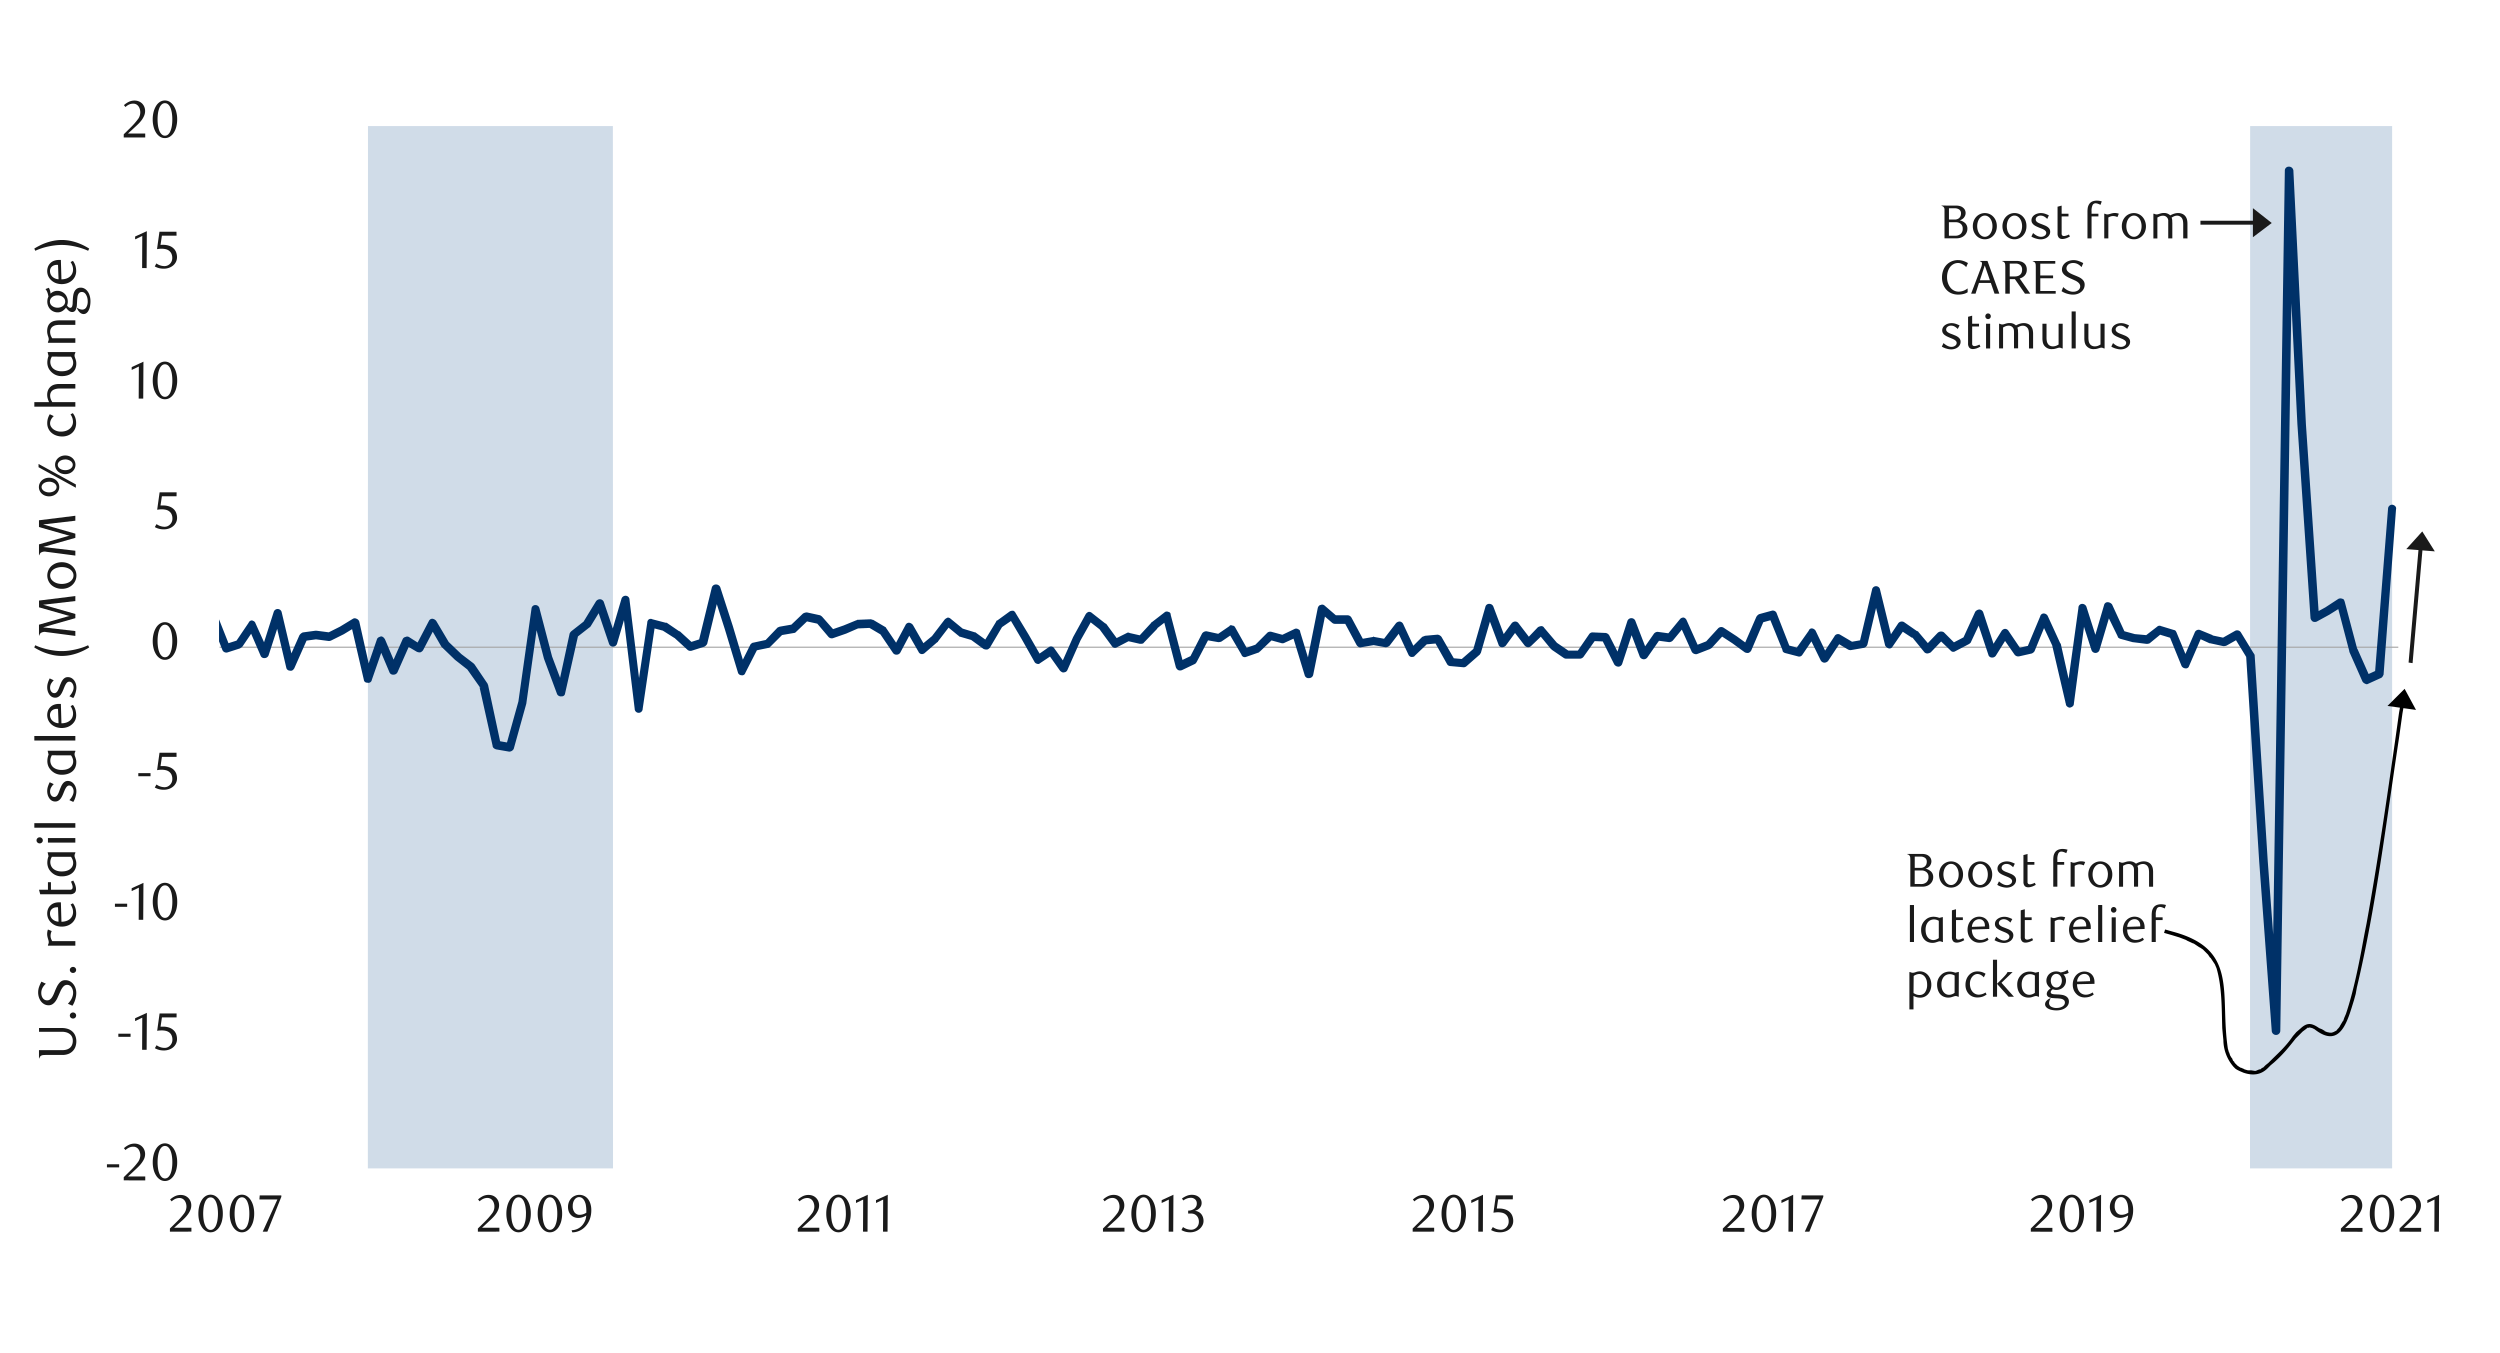 <svg id="Layer_1" data-name="Layer 1" xmlns="http://www.w3.org/2000/svg" xmlns:xlink="http://www.w3.org/1999/xlink" width="1460" height="790" viewBox="0 0 1460 790"><defs><style>.cls-1{fill:none;}.cls-2{clip-path:url(#clip-path);}.cls-3{clip-path:url(#clip-path-2);}.cls-4{fill:#d0dce8;}.cls-5{fill:#a6a6a6;}.cls-6{fill:#003168;}.cls-7{fill:#1a1a1a;}</style><clipPath id="clip-path"><rect class="cls-1" x="127.91" y="73.62" width="1274.7" height="610.71"/></clipPath><clipPath id="clip-path-2"><rect class="cls-1" x="-122.51" y="-705.09" width="1698.27" height="2197.77"/></clipPath></defs><g class="cls-2"><g class="cls-3"><path class="cls-4" d="M-3482.42,682.33H-3219l7.66-60893.78h75.26l7.66,60893.78H-2865l7.66-60893.78h112.88l7.66,60893.78h429.23l7.33-60893.78h38L-2255,682.33h82.91l7.33-60893.78h113.21l7.33,60893.78h685.3l7.66-60893.78H-1299l7.66,60893.78h896.09l7.66-60893.78H-335L-327.3,682.33H214.82l7.66-60893.78H350.35L358,682.33h956l7.66-60893.78H1397V682.33H-3482.42"/></g></g><rect class="cls-5" x="128.24" y="377.64" width="1272.37" height="0.67"/><g class="cls-2"><g class="cls-3"><path class="cls-6" d="M-1214.4,375l7.33,5.66-3.66.66,7.66-13.65a4.23,4.23,0,0,1,2.33-1.33l7.66.67a1.15,1.15,0,0,0,.66.33l7.66,4-2.66.34,7.32-6.33a2.48,2.48,0,0,1,3,0l8,5.66-3.66.33,7.66-9.32a2.08,2.08,0,0,1,2.66-.67l7.66,3.33c.33,0,.67.34,1,.67l7.33,7.66-4,.33,7.66-15.32c.33-1,1.33-1.33,2.66-1.33l7.33,1a3,3,0,0,1,2,2l7.65,29.64-2.33-1.67,8,.67-2.67,2,7.33-51.94a2.15,2.15,0,0,1,2-2,2.64,2.64,0,0,1,2.66,1.66l7.66,24.65,7.32,16.65-4.66.33,7.66-24.64a2.5,2.5,0,0,1,2.33-1.67,2.5,2.5,0,0,1,2.33,1.67l7.33,22.64-4-1,7.66-9.32a1.84,1.84,0,0,1,1.67-1l7.32-.33-1.33.66,7.66-6a2.44,2.44,0,0,1,2-.67l7.32,1.67a3.41,3.41,0,0,1,2,1.66l7.66,24.31h-4.66l7.32-34.3c0-.66.67-1.33,1-1.66l8-4.33a2.12,2.12,0,0,1,2,0c.67.33,1.34.66,1.34,1.66l7.32,28-.66-1.34,7.65,6-4,1.33,7.66-23.31c0-.67,1-1.33,2-1.67a2.91,2.91,0,0,1,2.33,1.34l7.66,12.65h-4.33l7.32-14.32a3.36,3.36,0,0,1,1.67-1.33,4.74,4.74,0,0,1,2.33.67l7.66,6.66-2-.67,7.32-1.33A2.24,2.24,0,0,1-973,363l7.65,12.32-3.66-.67,7.66-6a2.56,2.56,0,0,1,1.67-.67l7.65.67c1,.33,2,1,2,2l7.33,30.63-4.66.34,7.66-38.3c.33-1,1-1.66,1.66-1.66a2.58,2.58,0,0,1,2.66.66l7.33,8h-3.66l7.66-8.66.66-.67,7.33-4a2.09,2.09,0,0,1,2,0,3.29,3.29,0,0,1,1.66,1.33l7.66,23.31-4.66-.34,7.32-16c.34-1,1-1.33,2-1.66a2.38,2.38,0,0,1,2,1l7.66,8,7.66,9.65-4.33,1,7.66-24.64a2.2,2.2,0,0,1,1.66-1.33,2.06,2.06,0,0,1,2.33.33l7.33,5.66c.33.34.67.67.67,1l8,25.31-5,.33,7.33-36.63a3,3,0,0,1,2-2,3.82,3.82,0,0,1,2.66,1l7.66,10.66,7,7.66-3.33-.33,8-5.67c.34-.66,1-.66,1.67-.66a2.31,2.31,0,0,1,1.66,1.33l7.33,13-3-1,7.66-3.33a1.53,1.53,0,0,1,1.67,0l7.32,1.66-3,1.34,8-20.32c0-.66.66-1.33,1.66-1.66a3.56,3.56,0,0,1,2.33,1l7.33,8a.32.32,0,0,1,.33.33l7.66,13-4-.33,7.33-7.66c.33-.34.67-.67,1-.67l7.66-3,7.32-3a2.09,2.09,0,0,1,2.67.66l7.66,8c.33,0,.33.34.66.67l7.33,15.32-2-1.33,7.66,1-2.66,1.67,7.32-32.63a3.37,3.37,0,0,1,1.33-1.67,2.14,2.14,0,0,1,2,0l8,3.66,1,1,7.33,13.66-3-1,7.66-2.67a3.2,3.2,0,0,1,3,.67l7.32,10.32-3.66-.33,7.66-7.66c.33-.33,1-.33,1.33-.67l7.33-.66a1.24,1.24,0,0,1,1,.33l7.66,2,7.32,2-2.33.66,7.66-8.32,7-10a3,3,0,0,1,2.33-1c.67,0,1.33.67,2,1.33l7.66,12-3.66-.67,7.32-5a2,2,0,0,1,2.33-.33,2.2,2.2,0,0,1,1.67,1.33l7.66,22.31-3.33-1.67,7.32-3.33-1.33,1.34,7.66-20.65a.32.32,0,0,1,.33-.33l7.33-11.66a2.38,2.38,0,0,1,2-1,2.27,2.27,0,0,1,2,1.33l8,14.32-3.33-1,7.32-3a2.1,2.1,0,0,1,3,1l8,12H-593l7.33-14.31a3.07,3.07,0,0,1,2-1.34,2.38,2.38,0,0,1,2,1l7.66,9.33-3-.67,7.32-4h.34l7.65-2.66a3.19,3.19,0,0,1,3,.67l7.33,9.32h-3.67l7.66-8a.33.33,0,0,0,.34-.33l7.32-4.33a2.5,2.5,0,0,1,3.33.66l7.66,10-1-.66,7.33,3.33-3,1,7.66-15.32a.33.33,0,0,1,.33-.34l7.66-9.65a3,3,0,0,1,2.33-1,3,3,0,0,1,2,2l7.33,38.62-5-.33,8-32.63c0-1,.67-1.33,1.34-1.67a2.87,2.87,0,0,1,2.33,0l7.32,4.66a2.82,2.82,0,0,1,1,1.67l7.66,41-4.66-.34,7.32-25c0-.33.34-.67.34-1l7.66-9.32a3.56,3.56,0,0,1,2.33-1c1,.33,1.66.66,2,1.66l7.33,15.65-3.66-1,7.66-6-1,1.33,7.32-24.31a2.66,2.66,0,0,1,2.67-1.66,2.43,2.43,0,0,1,2.33,2l7.66,29-2-1.67,7.33,1.67h-1.34l7.66-3.66-1.33,1.33,7.33-18a2.5,2.5,0,0,1,2.33-1.67c1,0,1.66.67,2.33,1.67l7.66,17,7,12-4.33.66,7.66-36.63a2.49,2.49,0,0,1,2.33-2,2.5,2.5,0,0,1,2.33,1.67l7.33,20.31-.34-.66,7.66,9.65-2.33-.66,7.66-1-2,1.33,7.66-15.65a3.47,3.47,0,0,1,2.67-1.33,3,3,0,0,1,2,2l7.33,39.29-5,.33,8-130.53a2.28,2.28,0,0,1,2.33-2.33,2.28,2.28,0,0,1,2.33,2.33l7.33,140.19-4.67-.67,7.66-20.64,7.33-17,.66-.66L-314,368a2,2,0,0,1,2-1,6.82,6.82,0,0,1,2,1.33l7.32,12.65-4.66.67,7.66-28.64a2.53,2.53,0,0,1,2.67-2,2.88,2.88,0,0,1,2.33,2l7.32,44.95-5-.33,8-33.3a2.22,2.22,0,0,1,1.33-1.66l7.33-3a2.14,2.14,0,0,1,2,0l8,4.33c.33.33,1,1,1,1.66l7.32,34-4.66-.33,7.66-28a3.29,3.29,0,0,1,1.33-1.66l7.33-4h.33l7.66-2.66a2.07,2.07,0,0,1,2.33.33l7.33,6a1.72,1.72,0,0,1,.66,1.33l8,27.64-5,.33,7.32-47.95a2.88,2.88,0,0,1,2.34-2,2.53,2.53,0,0,1,2.66,2l7.66,30.3-4.33-1,7.66-7.66-.33.34,7.65-12.32a2.24,2.24,0,0,1,2.33-1.34l7.33.67-2.33,1,7.66-9.66a3.79,3.79,0,0,1,2.66-1,2.12,2.12,0,0,1,1.67,2l7.32,34.63-3.33-1.66,7.66-3.67-1.33,1.67,7.33-24.31a2.49,2.49,0,0,1,2.33-1.66c1.33,0,2.33.66,2.33,1.66l8,24.31-4.66-.33,7.32-15a3.36,3.36,0,0,1,1.67-1.33l8-1.33-2,1.66,7.33-17a4.06,4.06,0,0,1,2.66-1.33c1,.33,2,1,2,2l7.66,43.62h-4.66l7.32-43a2.88,2.88,0,0,1,2.33-2,2.23,2.23,0,0,1,2.34,2l7.65,45.62h-4.66L-96.53,360a3,3,0,0,1,2-2c1,0,2.33.34,2.66,1.34l7.66,15.31-4.66.67,7.66-25a1.87,1.87,0,0,1,2-1.67A2.84,2.84,0,0,1-76.88,350l7.65,17-.66-1,7.32,5-3.66.67L-58.57,358a3,3,0,0,1,2.66-1.33,3,3,0,0,1,2,2l7.33,33.3h-4.66l7.65-34.63c.34-1,1-2,2-2A2.66,2.66,0,0,1-38.92,357l7.32,17.64-4.33-.33L-28.27,363a2.89,2.89,0,0,1,2.33-1.33,3.41,3.41,0,0,1,2,1.66l7.33,23.31-4.66.33,7.65-52.61a2.88,2.88,0,0,1,2.34-2,2.53,2.53,0,0,1,2.66,2L-1.3,366l7.66,25.64-4.66-.34,7.33-17A2.68,2.68,0,0,1,12,373l7.66,2-3,1,7.66-13.66a2.16,2.16,0,0,1,4,0l8,14-4.66,1L39,334a2.43,2.43,0,0,1,2.33-2A2.89,2.89,0,0,1,44,334L51.65,389,47,388.3,54.32,373a2.54,2.54,0,0,1,1.33-1.33l7.66-3.33a3.18,3.18,0,0,1,3,.66l7.33,10.66-4-.33,8-8a1.84,1.84,0,0,1,1.67-1l7.66.33-.67.33,7.33-2.33a2.09,2.09,0,0,1,2.66,1l8,14.32-3.66-.67,7.33-5.33,7.66-5.32-.67,1L122.25,358a2.81,2.81,0,0,1,2.33-1.33,2.12,2.12,0,0,1,2,1.67l7.65,19.31-3-1.33,7.32-2.33-1,1,7.66-11.32a2.08,2.08,0,0,1,2-1.34c1,.34,1.67.67,2,1.67l7.66,17-4.66.33,7.65-24a2.41,2.41,0,0,1,4.67.33l7.32,31-4.66-.33L174.86,371a4.4,4.4,0,0,1,2-1.66l7.32-1h.67l7.66,1-1.33.33L198.5,366l7.66-4.67a2.14,2.14,0,0,1,2,0,2.73,2.73,0,0,1,1.66,1.67l7.33,32.63h-4.66l7.66-22.31c.33-1,1.33-1.33,2.33-1.66,1,0,1.66.66,2.33,1.66l7.32,17.32h-4.66l7.66-17.32A2.22,2.22,0,0,1,236.8,372a2.12,2.12,0,0,1,2,0l7.33,4.66-3.33.67,7.66-14.65a2.25,2.25,0,0,1,2-1.34,3.37,3.37,0,0,1,2.33,1.34L262.1,375l-.66-.67,8,7.66,7,5.33.67.66,7.66,11.33c0,.33.33.66.33,1l7.33,34.3-2-2,7.66,1.33-2.67,2,7.33-26.31,7.66-54.28a2.23,2.23,0,0,1,2.33-2,2.43,2.43,0,0,1,2.33,2l7.33,28L330,403.61l-4.66.34,7.33-34a4.45,4.45,0,0,1,1-1.33l7.66-6-.67.66,7.33-12a2.89,2.89,0,0,1,2.33-1.33,2.5,2.5,0,0,1,2.33,1.67l7.66,22.64-4.66.33,7.32-25a2.5,2.5,0,0,1,2.33-1.67,2.28,2.28,0,0,1,2.33,2.34l7.66,62.93h-4.66L378,363.66a2.36,2.36,0,0,1,1-2,2.07,2.07,0,0,1,2,0l7.66,2h.67l7.32,5H397l7.66,7-2.34-.33,7.33-2.33L408,374.64l7.65-31.3a2.45,2.45,0,0,1,2.34-2,2.63,2.63,0,0,1,2.66,1.67l7.33,22.64,7.65,25.64-4.66-.33,7.33-14.65c.33-.33,1-1,1.66-1l7.66-1.66-1,.66,7.33-7.66c.33-.33.67-.33,1.33-.66l7.66-1.34-1.33.67,7.32-7a4.78,4.78,0,0,1,2.33-.67l7.66,1.67a4.52,4.52,0,0,1,1.34,1l7.32,8.32-2.66-.67,7.66-2.66,7.32-3a1.16,1.16,0,0,0,.67-.33l8-.33c.33,0,.67.33,1.33.33l7.33,4.33c.33.33.33.67.66,1l7.66,11.32h-4L528.83,365a2.25,2.25,0,0,1,2-1.33,3.34,3.34,0,0,1,2.33,1.33l7.66,13.32-4-.67,7.66-6.33-.33.34,7.66-10a7,7,0,0,1,1.66-1,2.55,2.55,0,0,1,1.67.66l7.33,6-.67-.33,7.66,2.33c.33,0,.33,0,.66.33l7.33,5.33-3.33.66L581.78,363a.72.72,0,0,1,.67-.67l7.32-5.32a4.15,4.15,0,0,1,2-.34A2.65,2.65,0,0,1,593.1,358l7.66,12.66L608.42,384l-3.66-.67,7.65-5.33a2.28,2.28,0,0,1,3.33.67L623.07,389l-4,.34L626.73,372l7.33-13.32a3.29,3.29,0,0,1,1.66-1.33,2.45,2.45,0,0,1,2,.66l7.66,6c.33,0,.33.33.67.33l7.32,10-3.33-.66,8-4a1.49,1.49,0,0,1,1.66,0l7.33,1.66-2.34.67,7.66-8.32c0-.34,0-.34.34-.34l7.32-5.66a2,2,0,0,1,2.33-.33,1.52,1.52,0,0,1,1.34,1.66l7.65,29.31L688,386.63l7.66-3.66-1,1.33L702,370a3,3,0,0,1,2.66-1.33l7.66,1.67-1.66.33,7.32-5c.34-.66,1-.66,1.67-.33a1.81,1.81,0,0,1,1.66,1L729,380l-3-1,7.65-2.66-1,.67,7.65-7.66a2.93,2.93,0,0,1,2.34-.34l7.32,2h-1.66l7.66-3.66a2.12,2.12,0,0,1,2,0c.67.33,1.34.66,1.34,1.66l7.32,24-4.66.33L769.59,355c.33-1,1-1.67,1.66-1.67a2,2,0,0,1,2.33.34l7.33,6.32-1.33-.66h7.66a2.72,2.72,0,0,1,2,1.33l7.33,13.65-2.33-1,7.66-1.33c.33-.33.33-.33.66,0l7.33,1.33-2.33.67,7.66-10a3,3,0,0,1,2.33-1,2.6,2.6,0,0,1,2,1.66l7.32,15.66-4-.67,7.66-7.66c.66-.33,1-.33,1.66-.67l7.33-.66a3.36,3.36,0,0,1,2.33,1.33l7.66,13.32-2-1,7.32.67-1.66.33,7.66-6.66-.67,1.33,7.33-25.64a2.21,2.21,0,0,1,2.33-1.66,2.49,2.49,0,0,1,2.33,1.66l7.66,20.31-4.33-.66,7.33-10a2.85,2.85,0,0,1,2-1,2.36,2.36,0,0,1,2,1l7.66,10H890.8l7.32-7.66a4.84,4.84,0,0,1,2-.67,1.85,1.85,0,0,1,1.67,1l7.66,9-.34-.33,7.33,5-1.33-.34h7.66l-2,1,7.32-10.65a2.38,2.38,0,0,1,2-1l7.66.33a3.06,3.06,0,0,1,2,1.33l7.66,15-4.66.33,7.65-23.64a2.47,2.47,0,0,1,4.67,0l7.32,19-4.33-.34,7.66-11a2.91,2.91,0,0,1,2.33-1.34l7.33,1-2,1,7.66-9.32a2.58,2.58,0,0,1,2.33-1,2.73,2.73,0,0,1,1.67,1.66l7.32,16.32-3-1.33,7.66-3-1,.67,7.33-8a2.57,2.57,0,0,1,3.33-.34l7.66,5,7.33,5.33-3.67,1,7.66-17.64a4,4,0,0,1,1.67-1.67l7.32-2a2.39,2.39,0,0,1,3,1.67l7.66,19.64-1.67-1.33,7.33,2-2.66,1,8-11.32a1.82,1.82,0,0,1,2-1.33,3,3,0,0,1,2,1.33l7.33,15.32-4-.34,7.66-11.65a2.31,2.31,0,0,1,3.33-1l7.33,4.33h-1.67l7.66-1.33-2,1.66,7.33-31a2.36,2.36,0,0,1,4.66,0l7.66,31.3-4.33-.66,7.33-11a2.66,2.66,0,0,1,3.33-.67l7.66,5.33c.33,0,.66,0,.66.33l7.33,8.66h-3.67l7.66-8a3,3,0,0,1,3.67-.33l7.32,7.32-3-.66,7.65-4-1,1.33,7.32-16a3.36,3.36,0,0,1,2.33-1.33,2.49,2.49,0,0,1,2.33,1.66l7.66,23.31-4.33-.66,7.33-11.66a2.72,2.72,0,0,1,2-1.33,2.38,2.38,0,0,1,2,1l7.65,11.32-2.33-1,7.33-1.66-1.67,1.33,7.66-18.32a2.11,2.11,0,0,1,2-1.66,2.79,2.79,0,0,1,2.33,1.33l7.33,16,.33.34,7.66,34.29h-5L1213.8,355a2.23,2.23,0,0,1,2-2.33,2.65,2.65,0,0,1,2.67,1.66l7.65,24h-4.66l7.33-25a2.1,2.1,0,0,1,2-1.66,3.45,3.45,0,0,1,2.66,1.33l7.66,16.65-1.67-1.33,7.33,2,7.33.66-1.67.67,7.33-5.66a2,2,0,0,1,2.33-.34l7.66,2.33c.66,0,1,.67,1.33,1.34L1278.4,387h-4.32l7.65-17.64a2.44,2.44,0,0,1,3.33-1.34l7.33,3h-.67l8,1.67h-2l7.66-4.33a2.59,2.59,0,0,1,3.33,1l7.32,12c.34.34.34.67.67,1l7.66,120.55,7.32,98.9h-5l7.66-502.16a2.28,2.28,0,0,1,2.33-2.33,2.57,2.57,0,0,1,2.66,2.33l7.33,148.18,7.66,112.89-3.67-2,7.33-4,7.66-5a2.84,2.84,0,0,1,2.33,0c.67,0,1,.67,1.33,1.66l7.33,27.64v-.33L1384.3,396l-3.33-1.34,7.32-3.33-1.33,2,7.66-96.23a2.37,2.37,0,0,1,2.66-2.33c1.34.33,2.33,1.33,2,2.66L1392,394c-.34.66-.67,1.66-1.67,2l-7.33,3.33a1.49,1.49,0,0,1-1.66,0,3.38,3.38,0,0,1-1.67-1.34L1372,380.64v-.33l-7.33-28,3.66,1.67-8,5-7.32,4a2.89,2.89,0,0,1-2.34,0,3.1,3.1,0,0,1-1.33-2l-7.66-113.22-7.32-147.85,5-.33-7.66,502.16a2.5,2.5,0,1,1-5,.33l-7.33-98.9-7.66-120.54L1312,384l-7.33-12,3.33.67-7.66,4.33a4.25,4.25,0,0,1-2,.33l-7.65-1.67h-.34l-7.32-3.33,3-1L1278.4,389a1.81,1.81,0,0,1-2,1.33,2.79,2.79,0,0,1-2.33-1.33l-7.33-18,1.33,1.67-7.66-2.33,2.33-.67-7.32,6a4.15,4.15,0,0,1-2,.34l-8-1-7.33-2c-.66-.33-1.33-.67-1.33-1.33l-8-16.32,4.66-.33-7.33,24.64a2.47,2.47,0,0,1-4.66,0L1213.8,356l4.67-.67-7.33,55.61c0,1.33-1,2-2.33,2.33-1,0-2.33-1-2.33-2l-8-34.29.33.66L1191.49,362l4.33-.33-7.66,18.65a3.39,3.39,0,0,1-1.66,1.33l-7.33,1.66a2.73,2.73,0,0,1-2.66-1l-7.66-11h4L1165.52,383a2.58,2.58,0,0,1-2.33,1,2.11,2.11,0,0,1-2-1.67l-7.66-23,4.66.33-7.32,15.65a4.77,4.77,0,0,1-1.33,1l-7.66,4a2,2,0,0,1-2.67-.34l-7.32-7h3.33l-7.66,8a4.79,4.79,0,0,1-2,.67,2.58,2.58,0,0,1-1.67-.67l-7.32-9,.33.67-7.66-5,3.33-.66-7.32,10.65a2,2,0,0,1-2.33,1,3.41,3.41,0,0,1-2-1.66l-7.66-31.64h4.66l-7.32,31a3,3,0,0,1-2,2l-7.66,1.33a3,3,0,0,1-1.67-.33L1072,375l3.33-.67L1067.62,386a3,3,0,0,1-2.33,1,2.72,2.72,0,0,1-2-1.33l-7.33-15,4.33.33-7.66,11.32a2.21,2.21,0,0,1-2.66,1l-7.66-2c-.66-.33-1.33-.66-1.33-1.66L1033,360l3,1.67-7.32,2,1.66-1.67-7.66,18a3.24,3.24,0,0,1-1.66,1.33,4.27,4.27,0,0,1-2-.33l-7.32-5.33-7.66-5,3-.33-7.32,8c-.34.33-.67.33-1,.66L991,382a2.91,2.91,0,0,1-3-1.33l-7.32-16.32,4,.33L977,374a3,3,0,0,1-2.33,1l-7.32-1,2.33-1-7.66,11a2.6,2.6,0,0,1-2.33,1,2.74,2.74,0,0,1-2-1.33l-7.33-19.32h4.67l-7.66,23.31a2.47,2.47,0,0,1-2,1.67,3,3,0,0,1-2.66-1.34l-7.33-14.65,2.33,1.33-8-.33,2.33-1-7.33,10.33a2.87,2.87,0,0,1-2,1h-7.66a3,3,0,0,1-1.67-.33l-7.32-5a.33.33,0,0,0-.34-.34l-7.66-9.32,3.67.33-7.66,7.33a2.55,2.55,0,0,1-1.67.66,2.87,2.87,0,0,1-2-1l-7.66-10h4l-7.32,10a3.05,3.05,0,0,1-2.33,1,2.1,2.1,0,0,1-2-1.66L867.49,356h4.66l-7.33,25.3c-.33.34-.33.67-.66,1L856.5,389a2.44,2.44,0,0,1-2,.67l-7.32-.67a2.36,2.36,0,0,1-2-1l-7.66-13.65,2.33,1.33-7.33.67,1.34-.67L826.2,383c-.34.67-1.33.67-2,.67a2.23,2.23,0,0,1-1.67-1.34l-7.32-15.65,4,.34-7.65,10a3.64,3.64,0,0,1-2.34,1l-7.32-1.33h.66L794.9,378c-1,.34-2-.33-2.67-1.33L784.91,363l2.33,1.33h-7.66a2.58,2.58,0,0,1-1.67-.66l-7.32-6.33,4-1.33-7.66,38a2.43,2.43,0,0,1-2.33,2,2.29,2.29,0,0,1-2.66-1.67l-7.33-24,3.67,1.33-8,3.66a2.49,2.49,0,0,1-1.66.33l-7.33-2,2.33-.67L736,380.31c-.34.33-.67.33-.67.66l-7.66,2.67A2,2,0,0,1,725,382.3l-8-13.65,3.66,1-7.33,5a4.13,4.13,0,0,1-2,.34l-7.65-1.33,2.66-1.34-7.33,14a4.45,4.45,0,0,1-1,1.33l-7.65,3.66a2.81,2.81,0,0,1-2.34,0,3.39,3.39,0,0,1-1.33-1.66L679,360l4,1.33L675.68,367H676l-8,8.32c-.33.67-1.33.67-2.33.67l-7.32-1.67L660,374l-7.66,4a2.16,2.16,0,0,1-3-.66l-7.33-10,.33.33-7.65-6,3.66-.67-7.33,13-7.66,17.31a2.24,2.24,0,0,1-2,1.34c-.67.33-1.67-.34-2.34-1l-7.32-10.33,3.66.67-8,5.33a1.48,1.48,0,0,1-1.67.33,2.22,2.22,0,0,1-1.66-1.33l-7.33-13-7.66-13,3.33,1-7.32,5,.67-1-7.66,13c-.34.33-1,1-1.67,1a4.17,4.17,0,0,1-2-.34l-7.32-5.32,1,.33-8-2.33c0-.34-.33-.34-.66-.67l-7.33-6,3.33-.34-7.66,10c0,.34,0,.34-.33.34l-7.33,6.32a2.42,2.42,0,0,1-2,.67,2.22,2.22,0,0,1-1.67-1.33l-7.66-13.32h4.33L525.84,381a2.52,2.52,0,0,1-2.33,1.33,2.36,2.36,0,0,1-2-1L513.85,370l.66.67-7.32-4.33,1.33.33-7.66.34,1-.34L494.2,370l-7.66,2.67a2.58,2.58,0,0,1-2.66-.67l-7.33-8.66,1.33,1-7.65-1.66,2-.67-7.32,7a1.73,1.73,0,0,1-1.33.67L455.91,371l1.33-.66-7.33,7.32c-.33.33-.66.67-1,.67l-8,1.66,1.67-1.33L435.26,393a1.89,1.89,0,0,1-2.33,1.33,2.12,2.12,0,0,1-2-1.66l-7.66-25.31L416,344.67l4.66-.33L413,376a4,4,0,0,1-1.66,1.66L404,380a2.58,2.58,0,0,1-2.66-.66l-7.66-7,.33.34L386.64,368l.67.34-7.66-2,3-2-7.33,49.62a2.33,2.33,0,1,1-4.66,0L363,350.67l4.66.33-7.32,25a2.47,2.47,0,0,1-4.66,0L348,353.33l4.33.34-7.33,12c-.33.34-.33.67-.67.67l-7.66,6,1-1.33L330,405a1.85,1.85,0,0,1-2,1.66,2.46,2.46,0,0,1-2.67-1.33l-7.66-20.65-7.32-28.3h4.66l-7.66,54.61-7.32,26.31a3,3,0,0,1-2.67,1.66l-7.66-1.33c-1-.33-2-1-2-2l-7.65-34.3.66.67-8-11.32.67.66-7.66-6L258.11,378l-.33-.33L250.45,365h4.33l-7.66,14.65a3.27,3.27,0,0,1-1.67,1.33,4.23,4.23,0,0,1-2-.33l-7.33-4.33,3.66-1-7.66,17.32A2.52,2.52,0,0,1,229.8,394a2.24,2.24,0,0,1-2.33-1.33l-7.32-17.32,4.66-.33-7.66,22a2.05,2.05,0,0,1-2.66,1.67,1.87,1.87,0,0,1-2-1.67l-7.66-33,3.66,1.66-7.66,4.67L193.51,374a3,3,0,0,1-1.67.33l-7.66-1h.67l-7.33,1,2-1.33-7.66,17.31c-.66,1-1.33,1.67-2.66,1.34a2.11,2.11,0,0,1-2-1.67l-7.33-31.3,4.67.33-7.66,23.65a2.5,2.5,0,0,1-2.33,1.66,2.22,2.22,0,0,1-2.33-1.33l-7.33-17,4.33.33-7.66,11.32c-.33.33-1,.67-1.33,1L132.9,381a2.51,2.51,0,0,1-3-1.33L122.25,360l4.33.34-7.33,15.31c-.33.34-.33.67-.67,1L103.27,387.3a1.89,1.89,0,0,1-2,.33c-.67,0-1-.67-1.33-1.33L92.28,372l2.66,1.33-7.33,2.33H87l-8-.33,2-.67-7.65,8a4.82,4.82,0,0,1-2,.66,1.84,1.84,0,0,1-1.67-1L62.31,372l3,.67-8,3.33,1.33-1-7.32,15.31a2.28,2.28,0,0,1-2.67,1.34c-1,0-1.66-1-2-2L39,334.68h4.66L36.33,378a2.15,2.15,0,0,1-2,2A1.9,1.9,0,0,1,32,378.64l-7.65-14h4.32L21,378.31a2.28,2.28,0,0,1-2.67,1.33l-7.66-2,3-1.33L6,393.29a2.22,2.22,0,0,1-2.33,1.33,2.1,2.1,0,0,1-2-1.66l-8-26-7.33-31.64,5-.33-7.66,52.61a2.85,2.85,0,0,1-2.33,2c-1,.33-2.33-.67-2.66-1.67l-7.33-23,4.33.66L-31.93,377a2.6,2.6,0,0,1-2.33,1,2.72,2.72,0,0,1-2-1.33l-7.33-18,4.67-.33-7.66,35A2.51,2.51,0,0,1-48.91,395a2.5,2.5,0,0,1-2.33-1.67l-7.33-33.63,4.33.67L-61.9,374a3.32,3.32,0,0,1-1.67,1.33,2.5,2.5,0,0,1-1.66-.33l-7.33-5c-.66-.33-.66-.66-1-1l-7.66-17h4.66l-7.66,24.64a1.87,1.87,0,0,1-2,1.67A2.24,2.24,0,0,1-88.54,377l-7.66-15.32,4.66-.67-7.66,36.63c0,1-1,1.67-2.33,1.67a2.44,2.44,0,0,1-2.33-2L-111.52,352h4.67l-7.33,42.62c0,1.34-1,2-2.33,2s-2.33-.66-2.33-2l-7.66-43.29,4.66.34-7.33,17c-.33.67-1.33,1-2,1.33l-7.66,1.33,1.66-1.33-7.32,14.65a2.24,2.24,0,0,1-2.33,1.34,2.11,2.11,0,0,1-2-1.67l-7.66-24h4.66l-7.66,24a1.47,1.47,0,0,1-1,1.33l-8,4c-.66.33-1.33,0-2,0a3.06,3.06,0,0,1-1.33-2L-179.11,353l4.32,1-7.65,9.66a3.06,3.06,0,0,1-2.34,1l-7.32-.66,2.33-1.33-7.66,12.65-.33.33-7.33,7.66a2.2,2.2,0,0,1-2.33.67c-1-.33-1.66-1-1.66-1.67l-7.66-30.63h4.66l-7.33,47.62a2.42,2.42,0,0,1-2.33,2c-1,.34-2.33-.66-2.66-1.66L-232.06,372l1,1-7.33-6,2.33.66-7.66,2.67.34-.34-7.33,4,1-1.33-7.66,28c-.33,1-1.33,2-2.33,1.66a2.21,2.21,0,0,1-2.33-1.66l-7.33-34,1,1.67L-276,364h2.34l-7.66,3,1.66-1.67L-287.34,399a2.29,2.29,0,0,1-2.66,1.67,2.43,2.43,0,0,1-2.33-2L-299.66,354h5l-8,29a1.85,1.85,0,0,1-2,1.66c-1,.34-1.67-.33-2.33-1l-7.33-13,4,.33-7.66,9.33.33-.34L-325,397l-7.65,20.32a3,3,0,0,1-2.67,1.66,2.43,2.43,0,0,1-2-2.33l-7.32-140.19h4.66l-7.66,130.53a2.82,2.82,0,0,1-2.33,2.34c-1,0-2.33-1-2.33-2l-7.66-39.3,4.66.67L-362.93,384a2.22,2.22,0,0,1-1.66,1.33l-7.66,1a2.36,2.36,0,0,1-2-1l-7.66-9.66c-.33,0-.33-.33-.66-.66l-7.33-20.32,4.66-.33L-392.9,391a2.15,2.15,0,0,1-2,2,2,2,0,0,1-2.33-1l-7.65-12.65-7.66-17,4.66-.33-7.33,18.32c-.33.33-.66,1-1.33,1L-424.2,385a3,3,0,0,1-1.66.33l-7.33-1.66a3.45,3.45,0,0,1-2-1.67l-7.66-29.3,4.67.33-7.33,24a2.51,2.51,0,0,1-.67,1.33l-7.66,6c-.66.33-1.33.67-2,.33a2.33,2.33,0,0,1-1.67-1.33l-7.32-15.65,4,.33-7.66,9.33.34-.67-7.33,25c-.33,1-1.33,2-2.33,1.66-1.33,0-2.33-.66-2.33-2l-7.66-40.62,1,1.66-7.33-4.66,3.67-1.66-7.66,33a2.66,2.66,0,0,1-2.67,1.67,2.43,2.43,0,0,1-2.33-2l-7.32-38.29,4.32,1-7.65,9.66.33-.33L-521.1,376a2.32,2.32,0,0,1-3.33,1l-7.33-3.33c-.33,0-.66-.34-1-.67l-7.66-10,3.33.67-7.33,4.32.33-.33-7.66,7.66a2.8,2.8,0,0,1-2,.67,1.84,1.84,0,0,1-1.67-1l-7.32-9.33,2.66,1-7.66,2.67.33-.34-7.32,4a2.17,2.17,0,0,1-3-.67l-7.66-9.32,4-.33L-588.7,377a2.74,2.74,0,0,1-2,1.33,3,3,0,0,1-2.33-1l-7.66-12,3,.67-7.32,3a2.1,2.1,0,0,1-3-1l-7.66-14.31h4L-619,365.32l.33-.67-7.66,20.65a3.24,3.24,0,0,1-1.33,1.66l-7.32,3.33h-2a2.18,2.18,0,0,1-1.33-1.66l-7.66-22,3.66,1.33-7.33,5a4.23,4.23,0,0,1-2,.33,6.84,6.84,0,0,1-1.67-1L-661,360l4,.34-7.33,10.32-7.66,8.32a2.58,2.58,0,0,1-2.66.67l-7.33-2-7.66-2h1l-7.32.67,1.33-.67-7.66,7.33a2.44,2.44,0,0,1-2,.67,1.84,1.84,0,0,1-1.66-1l-7.33-10,2.67,1-7.66,2.66a2.91,2.91,0,0,1-3-1.33l-7.33-13.66,1,1-7.66-3.66,3.33-1.66-7.32,33a2.13,2.13,0,0,1-2.67,1.67l-7.65-1a2.22,2.22,0,0,1-1.67-1.33L-758.86,374l.67.66-7.66-8,2.66.34-7.66,3-7.66,3.33,1-.66-7.32,7.66a2.46,2.46,0,0,1-2,.66,2,2,0,0,1-2-1l-7.66-13.32.34.67-7.33-8.33,4-.66-7.66,20.31a2.2,2.2,0,0,1-2.67,1.67l-7.32-1.67,1.33-.33-7.66,3.66a2.47,2.47,0,0,1-3-1.33l-7.32-13,3.33,1-7.66,5.66a2.49,2.49,0,0,1-3-.33l-7.66-8-7.66-10.66,4.33-1-7.32,36.3a2.44,2.44,0,0,1-2.33,2,2.5,2.5,0,0,1-2.33-1.67l-8-25,1,1-7.32-5.67,3.66-1-7.66,24.3a2.11,2.11,0,0,1-2,1.67c-.66.33-1.66-.33-2.33-1l-7-9.32-7.66-8,4-.66-7.33,16a3,3,0,0,1-2.66,1.33,2.1,2.1,0,0,1-2-1.66L-917,360l3.33,1.33-7.33,4,.67-.67-7.66,9a2.55,2.55,0,0,1-1.67.66,4.73,4.73,0,0,1-2-.66l-7.33-8,4.33-1.33-7.66,38.3a2.64,2.64,0,0,1-2.66,1.66c-1,.33-2-.67-2.33-1.66l-7.33-31,2.33,2L-960,373l1.67-.67-7.33,6a2.45,2.45,0,0,1-2,.66,2.79,2.79,0,0,1-1.66-1L-977,365.32l2.33,1.33L-982,368a2.44,2.44,0,0,1-2-.66l-7.66-6.66L-988,360l-7.32,14.32a2.25,2.25,0,0,1-2,1.33,3,3,0,0,1-2.33-1l-7.66-13,4.33-.34-7.33,23a2.23,2.23,0,0,1-1.33,1.67,2.72,2.72,0,0,1-2.33-.34l-7.66-6c-.33-.33-.67-1-1-1.33l-7.33-28.31,3.67,1.67-7.66,4.33,1-1.67-7.33,34.3a2.2,2.2,0,0,1-2.33,2,2.5,2.5,0,0,1-2.33-1.67l-7.66-24,1.66,1.66-7.32-1.66,2-.67-7.66,6a1.74,1.74,0,0,1-1.33.66l-7.33.33,1.67-1-7.66,9.32c-.67,1-1.34,1-2.33,1a2.11,2.11,0,0,1-2-1.67l-7.33-22.31h4.66l-7.66,24.31a2.1,2.1,0,0,1-2,1.67,2.23,2.23,0,0,1-2.33-1.34l-7.66-17-7.66-25,4.66-.34L-1115.5,391a2.13,2.13,0,0,1-2.66,2l-7.66-.67a1.86,1.86,0,0,1-2-1.66l-7.66-30,2,2-7.32-1,2.33-1.33-7.66,15.31a2.21,2.21,0,0,1-1.67,1.34,2.8,2.8,0,0,1-2.33-.67l-7.32-7.66.66.33-7.66-3.33,3-.66-7.33,9.32a2.66,2.66,0,0,1-3.33.67l-7.65-5.66,3-.34-7.32,6.33c-1,.67-2,1-2.67.33l-8-4,1,.33-7.33-.67,2.34-1.33-7.66,13.66a2.23,2.23,0,0,1-1.67,1.33,4.17,4.17,0,0,1-2-.34l-7.32-5.66a2.61,2.61,0,0,1-.34-3.66c.67-1,2.34-1,3.33-.33"/></g></g><path class="cls-7" d="M62.45,681.75v-1.81h7.14v1.81Z"/><path class="cls-7" d="M72.27,689.33v-1.85l4.06-4a38.61,38.61,0,0,0,4.08-4.6,7,7,0,0,0,1.53-4.11,6.73,6.73,0,0,0-.3-2,5.08,5.08,0,0,0-.81-1.63,3.59,3.59,0,0,0-3-1.46,5.74,5.74,0,0,0-2.49.54,7.47,7.47,0,0,0-2.06,1.43l-.9-1.11a11.94,11.94,0,0,1,3-2,7.6,7.6,0,0,1,3.26-.67,6.25,6.25,0,0,1,2.37.45,5.61,5.61,0,0,1,1.94,1.26,5.89,5.89,0,0,1,1.31,1.93,6.27,6.27,0,0,1,.48,2.48,6.84,6.84,0,0,1-.54,2.69A12.3,12.3,0,0,1,82.84,679a15.85,15.85,0,0,1-1.66,2c-.58.6-1.11,1.12-1.58,1.55l-4.87,4.52h10.1v2.28Z"/><path class="cls-7" d="M103.48,678.75a16.86,16.86,0,0,1-.54,4.41,11.7,11.7,0,0,1-1.5,3.47,7.44,7.44,0,0,1-2.27,2.27,5.42,5.42,0,0,1-2.87.8,5.22,5.22,0,0,1-2.83-.82,7.36,7.36,0,0,1-2.24-2.27,11.6,11.6,0,0,1-1.49-3.45,16.71,16.71,0,0,1-.54-4.37,17.2,17.2,0,0,1,.54-4.44,12.72,12.72,0,0,1,1.47-3.52,7.22,7.22,0,0,1,2.24-2.29,5.4,5.4,0,0,1,5.72,0,7.51,7.51,0,0,1,2.27,2.29,12,12,0,0,1,1.5,3.5A17.1,17.1,0,0,1,103.48,678.75Zm-2.83,0a23.76,23.76,0,0,0-.28-3.79,13,13,0,0,0-.81-3,5.61,5.61,0,0,0-1.34-2,2.81,2.81,0,0,0-3.76,0,5.46,5.46,0,0,0-1.33,2,12.81,12.81,0,0,0-.82,3,25.52,25.52,0,0,0,0,7.54,12.46,12.46,0,0,0,.83,3,5.85,5.85,0,0,0,1.35,2,2.75,2.75,0,0,0,3.71,0,5.47,5.47,0,0,0,1.36-2,13,13,0,0,0,.81-3A22.78,22.78,0,0,0,100.65,678.8Z"/><path class="cls-7" d="M69.11,605.5v-1.82h7.14v1.82Z"/><path class="cls-7" d="M83,613.07l.09-18.75-4.19,2v-1.66l6.87-3.17-.13,21.58Z"/><path class="cls-7" d="M103.12,594.17H94.57l-.8,5.39.67,0,.68,0a10.57,10.57,0,0,1,4,.68,6.87,6.87,0,0,1,2.55,1.73,6,6,0,0,1,1.33,2.32,8.8,8.8,0,0,1,.38,2.48,6.08,6.08,0,0,1-.63,2.78,6.62,6.62,0,0,1-1.69,2.13A7.92,7.92,0,0,1,98.65,613a9.06,9.06,0,0,1-2.94.48,12.43,12.43,0,0,1-2.51-.26,10.78,10.78,0,0,1-2.76-1.07l1-1.75a8,8,0,0,0,4.77,1.57,4.16,4.16,0,0,0,1.64-.34,4.39,4.39,0,0,0,1.45-1,4.88,4.88,0,0,0,1-1.48,4.75,4.75,0,0,0,.38-1.91,5.82,5.82,0,0,0-.55-2.72,4.64,4.64,0,0,0-1.43-1.68,5.5,5.5,0,0,0-2-.85,11.43,11.43,0,0,0-2.24-.23,13.14,13.14,0,0,0-1.4.08c-.46,0-.88.11-1.27.17l1.41-10.16h9.94Z"/><path class="cls-7" d="M67.12,529.58v-1.82h7.14v1.82Z"/><path class="cls-7" d="M81,537.15l.09-18.75-4.19,2v-1.66l6.87-3.17-.13,21.58Z"/><path class="cls-7" d="M103.5,526.57A16.86,16.86,0,0,1,103,531a11.71,11.71,0,0,1-1.51,3.47,7.33,7.33,0,0,1-2.27,2.27,5.42,5.42,0,0,1-2.87.8,5.24,5.24,0,0,1-2.83-.82,7.47,7.47,0,0,1-2.24-2.27A11.86,11.86,0,0,1,89.75,531a16.71,16.71,0,0,1-.54-4.37,17.2,17.2,0,0,1,.54-4.44,12.44,12.44,0,0,1,1.48-3.52,7.12,7.12,0,0,1,2.24-2.29,5.38,5.38,0,0,1,5.71,0,7.41,7.41,0,0,1,2.27,2.29,12,12,0,0,1,1.51,3.5A17.1,17.1,0,0,1,103.5,526.57Zm-2.84,0a25,25,0,0,0-.27-3.79,13.64,13.64,0,0,0-.82-3,5.48,5.48,0,0,0-1.34-2,2.8,2.8,0,0,0-3.75,0,5.48,5.48,0,0,0-1.34,2,13.3,13.3,0,0,0-.82,3,26.46,26.46,0,0,0,0,7.54,13.29,13.29,0,0,0,.83,3,5.77,5.77,0,0,0,1.36,2,2.68,2.68,0,0,0,1.85.72,2.75,2.75,0,0,0,1.86-.72,5.49,5.49,0,0,0,1.35-2,13.36,13.36,0,0,0,.82-3A23.9,23.9,0,0,0,100.66,526.62Z"/><path class="cls-7" d="M80.77,453.32v-1.81h7.14v1.81Z"/><path class="cls-7" d="M103.11,442H94.56l-.8,5.38.67,0,.68,0a10.57,10.57,0,0,1,4,.68,6.85,6.85,0,0,1,2.55,1.72A6.1,6.1,0,0,1,103,452a8.85,8.85,0,0,1,.38,2.48,6.09,6.09,0,0,1-.63,2.79,6.48,6.48,0,0,1-1.69,2.12,7.75,7.75,0,0,1-2.46,1.36,9.33,9.33,0,0,1-2.94.47,11.75,11.75,0,0,1-2.51-.26,10.72,10.72,0,0,1-2.76-1.06l1-1.75a8.11,8.11,0,0,0,4.77,1.57,4.34,4.34,0,0,0,1.64-.34,4.59,4.59,0,0,0,1.45-1,4.83,4.83,0,0,0,1-1.47,4.75,4.75,0,0,0,.38-1.91,5.89,5.89,0,0,0-.55-2.73,4.69,4.69,0,0,0-1.43-1.67,5.34,5.34,0,0,0-2-.85,10.72,10.72,0,0,0-2.24-.23,13.13,13.13,0,0,0-1.4.07l-1.27.17,1.41-10.15h9.94Z"/><path class="cls-7" d="M103.47,374.4a17.42,17.42,0,0,1-.53,4.41,11.65,11.65,0,0,1-1.51,3.46,7.23,7.23,0,0,1-2.27,2.27,5.42,5.42,0,0,1-2.87.8,5.14,5.14,0,0,1-2.83-.82,7.43,7.43,0,0,1-2.24-2.26,11.83,11.83,0,0,1-1.49-3.45,16.84,16.84,0,0,1-.54-4.38,17.31,17.31,0,0,1,.54-4.44,12.53,12.53,0,0,1,1.47-3.51,7.28,7.28,0,0,1,2.25-2.3,5.28,5.28,0,0,1,2.84-.82,5.35,5.35,0,0,1,2.87.82,7.44,7.44,0,0,1,2.27,2.3,11.79,11.79,0,0,1,1.51,3.5A17.5,17.5,0,0,1,103.47,374.4Zm-2.83,0a24.89,24.89,0,0,0-.27-3.78,13.59,13.59,0,0,0-.82-3.05,5.56,5.56,0,0,0-1.34-2,2.77,2.77,0,0,0-3.75,0,5.48,5.48,0,0,0-1.34,2,13.21,13.21,0,0,0-.82,3,25.52,25.52,0,0,0,0,7.54,12.79,12.79,0,0,0,.83,3,5.64,5.64,0,0,0,1.36,2,2.67,2.67,0,0,0,1.84.72,2.76,2.76,0,0,0,1.87-.72,5.49,5.49,0,0,0,1.35-2,13.26,13.26,0,0,0,.82-3A24.13,24.13,0,0,0,100.64,374.44Z"/><path class="cls-7" d="M103.1,289.82H94.54l-.8,5.38.68,0,.68,0a10.57,10.57,0,0,1,4.05.68,7.15,7.15,0,0,1,2.55,1.72,6,6,0,0,1,1.32,2.33,8.41,8.41,0,0,1,.39,2.47,6.09,6.09,0,0,1-.63,2.79,6.5,6.5,0,0,1-1.7,2.12,7.54,7.54,0,0,1-2.46,1.36,9,9,0,0,1-2.94.47,11.82,11.82,0,0,1-2.51-.26,10.19,10.19,0,0,1-2.75-1.06l1-1.75a8.15,8.15,0,0,0,4.77,1.57,4.35,4.35,0,0,0,1.65-.34,4.7,4.7,0,0,0,1.45-1,4.69,4.69,0,0,0,1.4-3.38,5.89,5.89,0,0,0-.56-2.73,4.59,4.59,0,0,0-1.43-1.67,5.2,5.2,0,0,0-2-.85,11.33,11.33,0,0,0-2.23-.23,13,13,0,0,0-1.4.08c-.46.05-.89.1-1.28.17l1.42-10.16h9.94Z"/><path class="cls-7" d="M81,232.79l.09-18.74-4.18,2v-1.66l6.86-3.17-.12,21.57Z"/><path class="cls-7" d="M103.48,222.22a17,17,0,0,1-.54,4.41,11.82,11.82,0,0,1-1.5,3.47,7.4,7.4,0,0,1-2.27,2.26,5.34,5.34,0,0,1-2.87.8,5.21,5.21,0,0,1-2.83-.81,7.47,7.47,0,0,1-2.24-2.27,11.71,11.71,0,0,1-1.49-3.45,16.84,16.84,0,0,1-.54-4.38,17.31,17.31,0,0,1,.54-4.44,12.78,12.78,0,0,1,1.47-3.51,7.26,7.26,0,0,1,2.24-2.3,5.45,5.45,0,0,1,5.72,0,7.55,7.55,0,0,1,2.27,2.3,11.89,11.89,0,0,1,1.5,3.5A17,17,0,0,1,103.48,222.22Zm-2.83.05a23.67,23.67,0,0,0-.28-3.79,13.23,13.23,0,0,0-.81-3,5.56,5.56,0,0,0-1.34-2,2.79,2.79,0,0,0-3.76,0,5.46,5.46,0,0,0-1.33,2,12.81,12.81,0,0,0-.82,3,25.52,25.52,0,0,0,0,7.54,12.24,12.24,0,0,0,.83,3,5.75,5.75,0,0,0,1.35,2,2.72,2.72,0,0,0,3.71,0,5.39,5.39,0,0,0,1.36-2,12.78,12.78,0,0,0,.81-3A22.87,22.87,0,0,0,100.65,222.27Z"/><path class="cls-7" d="M83,156.54l.09-18.75-4.18,2v-1.67L85.75,135l-.12,21.58Z"/><path class="cls-7" d="M103.11,137.64H94.55l-.8,5.39.68-.05h.68a10.58,10.58,0,0,1,4,.67,7,7,0,0,1,2.55,1.73,5.88,5.88,0,0,1,1.32,2.32,8.48,8.48,0,0,1,.39,2.48,6.08,6.08,0,0,1-.63,2.78,6.54,6.54,0,0,1-1.7,2.13,7.7,7.7,0,0,1-2.46,1.35,9,9,0,0,1-2.94.48,12.51,12.51,0,0,1-2.51-.26,10.9,10.9,0,0,1-2.75-1.06l.95-1.76a8.08,8.08,0,0,0,4.77,1.57,4.17,4.17,0,0,0,1.65-.34,4.5,4.5,0,0,0,1.45-.95,4.74,4.74,0,0,0,1.4-3.39,5.84,5.84,0,0,0-.56-2.72,4.55,4.55,0,0,0-1.43-1.68,5.36,5.36,0,0,0-2-.85,11.33,11.33,0,0,0-2.23-.23,13,13,0,0,0-1.4.08c-.46.05-.89.11-1.28.17l1.42-10.16h9.94Z"/><path class="cls-7" d="M72.26,80.29V78.44l4.06-4A40.48,40.48,0,0,0,80.4,69.8a6.59,6.59,0,0,0,1.23-6.15A5.31,5.31,0,0,0,80.81,62a3.76,3.76,0,0,0-1.27-1.08,3.71,3.71,0,0,0-1.71-.38,5.75,5.75,0,0,0-2.5.53,7.85,7.85,0,0,0-2.06,1.43l-.89-1.1a11.9,11.9,0,0,1,3-2,7.68,7.68,0,0,1,3.27-.67,6.25,6.25,0,0,1,2.37.45,5.83,5.83,0,0,1,1.94,1.25,5.91,5.91,0,0,1,1.3,1.94,6.22,6.22,0,0,1,.48,2.47,6.8,6.8,0,0,1-.54,2.69,12.89,12.89,0,0,1-1.32,2.39,18.48,18.48,0,0,1-1.66,2c-.59.6-1.12,1.12-1.59,1.55L74.72,78H84.81v2.28Z"/><path class="cls-7" d="M103.47,69.71a17,17,0,0,1-.54,4.41,11.71,11.71,0,0,1-1.51,3.47,7.29,7.29,0,0,1-2.27,2.26,5.34,5.34,0,0,1-2.87.8,5.23,5.23,0,0,1-2.83-.81,7.58,7.58,0,0,1-2.24-2.27,11.86,11.86,0,0,1-1.49-3.45,16.79,16.79,0,0,1-.54-4.38,17.31,17.31,0,0,1,.54-4.44,12.49,12.49,0,0,1,1.48-3.51,7.15,7.15,0,0,1,2.24-2.3,5.44,5.44,0,0,1,5.71,0,7.44,7.44,0,0,1,2.27,2.3,11.9,11.9,0,0,1,1.51,3.5A17.1,17.1,0,0,1,103.47,69.71Zm-2.84.05a24.93,24.93,0,0,0-.27-3.79,13.49,13.49,0,0,0-.82-3,5.4,5.4,0,0,0-1.34-2,2.8,2.8,0,0,0-3.75,0,5.48,5.48,0,0,0-1.34,2,13.3,13.3,0,0,0-.82,3,26.46,26.46,0,0,0,0,7.54,13.19,13.19,0,0,0,.83,3,5.67,5.67,0,0,0,1.36,2,2.64,2.64,0,0,0,1.85.73,2.72,2.72,0,0,0,1.86-.73,5.41,5.41,0,0,0,1.35-2,13.26,13.26,0,0,0,.82-3A24.09,24.09,0,0,0,100.63,69.76Z"/><path class="cls-7" d="M99.23,719.3v-1.84l4.06-4a38.62,38.62,0,0,0,4.08-4.61,6.89,6.89,0,0,0,1.52-4.11,6.66,6.66,0,0,0-.29-2,5.08,5.08,0,0,0-.81-1.63,3.79,3.79,0,0,0-1.28-1.08,3.65,3.65,0,0,0-1.71-.39,5.74,5.74,0,0,0-2.49.54,7.69,7.69,0,0,0-2.06,1.43l-.9-1.1a12.28,12.28,0,0,1,3-2,7.75,7.75,0,0,1,3.26-.66,6.44,6.44,0,0,1,2.37.44,5.91,5.91,0,0,1,1.94,1.26,6.09,6.09,0,0,1,1.31,1.94,6.22,6.22,0,0,1,.48,2.47,7,7,0,0,1-.54,2.69,12,12,0,0,1-1.33,2.38,16.7,16.7,0,0,1-1.66,2c-.58.6-1.11,1.12-1.58,1.55L101.69,717h10.1v2.27Z"/><path class="cls-7" d="M130.13,708.73a17.42,17.42,0,0,1-.53,4.41,11.71,11.71,0,0,1-1.51,3.47,7.29,7.29,0,0,1-2.27,2.26,5.34,5.34,0,0,1-2.87.8,5.21,5.21,0,0,1-2.83-.81,7.47,7.47,0,0,1-2.24-2.27,11.6,11.6,0,0,1-1.49-3.45,16.84,16.84,0,0,1-.54-4.38,17.31,17.31,0,0,1,.54-4.44,12.78,12.78,0,0,1,1.47-3.51,7.26,7.26,0,0,1,2.24-2.3,5.45,5.45,0,0,1,5.72,0,7.44,7.44,0,0,1,2.27,2.3,11.9,11.9,0,0,1,1.51,3.5A17.5,17.5,0,0,1,130.13,708.73Zm-2.83,0A23.67,23.67,0,0,0,127,705a13.23,13.23,0,0,0-.81-3,5.56,5.56,0,0,0-1.34-2,2.81,2.81,0,0,0-3.76,0,5.46,5.46,0,0,0-1.33,2,12.81,12.81,0,0,0-.82,3,25.52,25.52,0,0,0,0,7.54,12.24,12.24,0,0,0,.83,3,5.55,5.55,0,0,0,1.36,2,2.62,2.62,0,0,0,1.84.73,2.68,2.68,0,0,0,1.86-.73,5.31,5.31,0,0,0,1.36-2,12.78,12.78,0,0,0,.81-3A22.87,22.87,0,0,0,127.3,708.78Z"/><path class="cls-7" d="M148.45,708.73a17,17,0,0,1-.54,4.41,11.71,11.71,0,0,1-1.51,3.47,7.29,7.29,0,0,1-2.27,2.26,5.34,5.34,0,0,1-2.87.8,5.23,5.23,0,0,1-2.83-.81,7.58,7.58,0,0,1-2.24-2.27,11.86,11.86,0,0,1-1.49-3.45,16.84,16.84,0,0,1-.54-4.38,17.31,17.31,0,0,1,.54-4.44,12.49,12.49,0,0,1,1.48-3.51,7.15,7.15,0,0,1,2.24-2.3,5.44,5.44,0,0,1,5.71,0,7.44,7.44,0,0,1,2.27,2.3,11.9,11.9,0,0,1,1.51,3.5A17,17,0,0,1,148.45,708.73Zm-2.84,0a24.93,24.93,0,0,0-.27-3.79,13.74,13.74,0,0,0-.82-3,5.44,5.44,0,0,0-1.34-2,2.8,2.8,0,0,0-3.75,0,5.48,5.48,0,0,0-1.34,2,13.3,13.3,0,0,0-.82,3,26.46,26.46,0,0,0,0,7.54,13.19,13.19,0,0,0,.83,3,5.67,5.67,0,0,0,1.36,2,2.64,2.64,0,0,0,1.85.73,2.72,2.72,0,0,0,1.86-.73,5.41,5.41,0,0,0,1.35-2,13.26,13.26,0,0,0,.82-3A24.09,24.09,0,0,0,145.61,708.78Z"/><path class="cls-7" d="M156.14,719.3h-2.71L162,700.47H151.49l.19-2.37H164.3v.83Z"/><path class="cls-7" d="M279.08,719.3v-1.84l4.06-4a40.48,40.48,0,0,0,4.08-4.61,6.6,6.6,0,0,0,1.23-6.15,5.31,5.31,0,0,0-.82-1.63,3.76,3.76,0,0,0-1.27-1.08,3.71,3.71,0,0,0-1.71-.39,5.79,5.79,0,0,0-2.5.54,8,8,0,0,0-2.06,1.43l-.89-1.1a12.44,12.44,0,0,1,2.95-2,7.83,7.83,0,0,1,3.27-.66,6.44,6.44,0,0,1,2.37.44,6,6,0,0,1,1.94,1.26A6.09,6.09,0,0,1,291,701.4a6.39,6.39,0,0,1,.47,2.47,6.8,6.8,0,0,1-.54,2.69,12.5,12.5,0,0,1-1.32,2.38,17.7,17.7,0,0,1-1.66,2c-.59.6-1.12,1.12-1.59,1.55L281.54,717h10.1v2.27Z"/><path class="cls-7" d="M310,708.73a17,17,0,0,1-.54,4.41,12,12,0,0,1-1.5,3.47,7.4,7.4,0,0,1-2.27,2.26,5.37,5.37,0,0,1-2.88.8,5.2,5.2,0,0,1-2.82-.81,7.47,7.47,0,0,1-2.24-2.27,11.35,11.35,0,0,1-1.49-3.45,16.84,16.84,0,0,1-.54-4.38,17.31,17.31,0,0,1,.54-4.44,12.49,12.49,0,0,1,1.47-3.51,7.15,7.15,0,0,1,2.24-2.3,5.29,5.29,0,0,1,2.84-.81,5.38,5.38,0,0,1,2.88.81,7.55,7.55,0,0,1,2.27,2.3,12.16,12.16,0,0,1,1.5,3.5A17,17,0,0,1,310,708.73Zm-2.83,0a23.67,23.67,0,0,0-.28-3.79,13.75,13.75,0,0,0-.81-3,5.56,5.56,0,0,0-1.34-2,2.81,2.81,0,0,0-3.76,0,5.61,5.61,0,0,0-1.34,2,12.82,12.82,0,0,0-.81,3,25.52,25.52,0,0,0,0,7.54,12.24,12.24,0,0,0,.83,3,5.66,5.66,0,0,0,1.35,2,2.72,2.72,0,0,0,3.71,0,5.31,5.31,0,0,0,1.36-2,13.28,13.28,0,0,0,.81-3A22.87,22.87,0,0,0,307.15,708.78Z"/><path class="cls-7" d="M328.29,708.73a17.42,17.42,0,0,1-.53,4.41,11.71,11.71,0,0,1-1.51,3.47,7.29,7.29,0,0,1-2.27,2.26,5.34,5.34,0,0,1-2.87.8,5.21,5.21,0,0,1-2.83-.81,7.47,7.47,0,0,1-2.24-2.27,11.6,11.6,0,0,1-1.49-3.45,16.84,16.84,0,0,1-.54-4.38,17.31,17.31,0,0,1,.54-4.44,12.78,12.78,0,0,1,1.47-3.51,7.28,7.28,0,0,1,2.25-2.3,5.27,5.27,0,0,1,2.84-.81,5.34,5.34,0,0,1,2.87.81,7.44,7.44,0,0,1,2.27,2.3,11.9,11.9,0,0,1,1.51,3.5A17.5,17.5,0,0,1,328.29,708.73Zm-2.83,0a24.93,24.93,0,0,0-.27-3.79,13.74,13.74,0,0,0-.82-3,5.56,5.56,0,0,0-1.34-2,2.8,2.8,0,0,0-3.75,0,5.48,5.48,0,0,0-1.34,2,13.3,13.3,0,0,0-.82,3,25.52,25.52,0,0,0,0,7.54,12.7,12.7,0,0,0,.83,3,5.55,5.55,0,0,0,1.36,2,2.63,2.63,0,0,0,1.84.73,2.72,2.72,0,0,0,1.87-.73,5.41,5.41,0,0,0,1.35-2,13.26,13.26,0,0,0,.82-3A24.09,24.09,0,0,0,325.46,708.78Z"/><path class="cls-7" d="M333.83,718.47a9.28,9.28,0,0,0,2.81-.55,8.46,8.46,0,0,0,2.07-1.12,8.55,8.55,0,0,0,1.5-1.43,12.22,12.22,0,0,0,1-1.48A8.66,8.66,0,0,0,342,712a10.57,10.57,0,0,0,.37-2.14,10,10,0,0,1-2.37,1.07,8.27,8.27,0,0,1-2.28.35,6.21,6.21,0,0,1-2.32-.43,5.46,5.46,0,0,1-1.91-1.25,5.8,5.8,0,0,1-1.29-2,7.21,7.21,0,0,1-.48-2.72,7.57,7.57,0,0,1,.57-3,7.09,7.09,0,0,1,1.49-2.23,6.36,6.36,0,0,1,2.13-1.38,6.57,6.57,0,0,1,2.46-.48,6.49,6.49,0,0,1,2.54.52,6.2,6.2,0,0,1,2.23,1.63,8.3,8.3,0,0,1,1.58,2.82,12.25,12.25,0,0,1,.6,4,15.4,15.4,0,0,1-.84,5.17A12.9,12.9,0,0,1,342.1,716a10.64,10.64,0,0,1-3.53,2.69,10,10,0,0,1-4.37,1Zm8.59-10.25c0-.22,0-.42,0-.58v-.59a22.69,22.69,0,0,0-.23-2.95,8.54,8.54,0,0,0-.63-2.25,5,5,0,0,0-1.49-2.09,3.11,3.11,0,0,0-1.91-.65,2.87,2.87,0,0,0-1.38.36,3.54,3.54,0,0,0-1.17,1,5.67,5.67,0,0,0-.82,1.61,6.74,6.74,0,0,0-.31,2.14,5.83,5.83,0,0,0,1.14,3.93,3.76,3.76,0,0,0,2.94,1.31A7.41,7.41,0,0,0,342.42,708.22Z"/><path class="cls-7" d="M465.91,719.3v-1.84l4.07-4a39.34,39.34,0,0,0,4.07-4.61,6.91,6.91,0,0,0,1.53-4.11,6.66,6.66,0,0,0-.3-2,5.08,5.08,0,0,0-.81-1.63,3.79,3.79,0,0,0-1.28-1.08,3.65,3.65,0,0,0-1.71-.39,5.74,5.74,0,0,0-2.49.54,7.69,7.69,0,0,0-2.06,1.43l-.89-1.1a12.24,12.24,0,0,1,2.95-2,7.75,7.75,0,0,1,3.26-.66,6.44,6.44,0,0,1,2.37.44,5.84,5.84,0,0,1,3.25,3.2,6.22,6.22,0,0,1,.48,2.47,6.8,6.8,0,0,1-.54,2.69,12,12,0,0,1-1.33,2.38,16.7,16.7,0,0,1-1.66,2c-.58.6-1.11,1.12-1.58,1.55L468.37,717h10.1v2.27Z"/><path class="cls-7" d="M496.81,708.73a17,17,0,0,1-.53,4.41,11.71,11.71,0,0,1-1.51,3.47,7.29,7.29,0,0,1-2.27,2.26,5.34,5.34,0,0,1-2.87.8,5.21,5.21,0,0,1-2.83-.81,7.47,7.47,0,0,1-2.24-2.27,11.86,11.86,0,0,1-1.49-3.45,16.84,16.84,0,0,1-.54-4.38,17.31,17.31,0,0,1,.54-4.44,12.78,12.78,0,0,1,1.47-3.51,7.28,7.28,0,0,1,2.25-2.3,5.27,5.27,0,0,1,2.84-.81,5.34,5.34,0,0,1,2.87.81,7.44,7.44,0,0,1,2.27,2.3,11.9,11.9,0,0,1,1.51,3.5A17.06,17.06,0,0,1,496.81,708.73Zm-2.83,0a24.93,24.93,0,0,0-.27-3.79,13.74,13.74,0,0,0-.82-3,5.56,5.56,0,0,0-1.34-2,2.8,2.8,0,0,0-3.75,0,5.48,5.48,0,0,0-1.34,2,13.3,13.3,0,0,0-.82,3,25.52,25.52,0,0,0,0,7.54,12.7,12.7,0,0,0,.83,3,5.55,5.55,0,0,0,1.36,2,2.63,2.63,0,0,0,1.84.73,2.72,2.72,0,0,0,1.87-.73,5.41,5.41,0,0,0,1.35-2,13.26,13.26,0,0,0,.82-3A24.09,24.09,0,0,0,494,708.78Z"/><path class="cls-7" d="M504,719.3l.09-18.74-4.19,2V700.9l6.87-3.17-.13,21.57Z"/><path class="cls-7" d="M515.68,719.3l.09-18.74-4.18,2V700.9l6.86-3.17-.12,21.57Z"/><path class="cls-7" d="M644.13,719.3v-1.84l4.06-4a40.48,40.48,0,0,0,4.08-4.61,6.6,6.6,0,0,0,1.23-6.15,5.1,5.1,0,0,0-.82-1.63,3.67,3.67,0,0,0-1.27-1.08,3.71,3.71,0,0,0-1.71-.39,5.71,5.71,0,0,0-2.49.54,7.9,7.9,0,0,0-2.07,1.43l-.89-1.1a12.28,12.28,0,0,1,3-2,7.75,7.75,0,0,1,3.26-.66,6.44,6.44,0,0,1,2.37.44,6,6,0,0,1,1.94,1.26,6.09,6.09,0,0,1,1.31,1.94,6.39,6.39,0,0,1,.47,2.47,6.8,6.8,0,0,1-.54,2.69,12,12,0,0,1-1.32,2.38,17.7,17.7,0,0,1-1.66,2c-.59.6-1.11,1.12-1.59,1.55L646.59,717h10.1v2.27Z"/><path class="cls-7" d="M675,708.73a17,17,0,0,1-.54,4.41,12,12,0,0,1-1.5,3.47,7.4,7.4,0,0,1-2.27,2.26,5.37,5.37,0,0,1-2.88.8,5.2,5.2,0,0,1-2.82-.81,7.47,7.47,0,0,1-2.24-2.27,11.35,11.35,0,0,1-1.49-3.45,16.84,16.84,0,0,1-.54-4.38,17.31,17.31,0,0,1,.54-4.44,12.49,12.49,0,0,1,1.47-3.51,7.15,7.15,0,0,1,2.24-2.3,5.29,5.29,0,0,1,2.84-.81,5.38,5.38,0,0,1,2.88.81,7.55,7.55,0,0,1,2.27,2.3,12.16,12.16,0,0,1,1.5,3.5A17,17,0,0,1,675,708.73Zm-2.83,0a23.67,23.67,0,0,0-.28-3.79,13.75,13.75,0,0,0-.81-3,5.56,5.56,0,0,0-1.34-2,2.81,2.81,0,0,0-3.76,0,5.61,5.61,0,0,0-1.34,2,12.82,12.82,0,0,0-.81,3,25.52,25.52,0,0,0,0,7.54,12.24,12.24,0,0,0,.83,3,5.66,5.66,0,0,0,1.35,2,2.72,2.72,0,0,0,3.71,0,5.31,5.31,0,0,0,1.36-2,13.28,13.28,0,0,0,.81-3A22.87,22.87,0,0,0,672.2,708.78Z"/><path class="cls-7" d="M682.51,719.3l.09-18.74-4.18,2V700.9l6.86-3.17-.12,21.57Z"/><path class="cls-7" d="M697.84,707.15a5.29,5.29,0,0,1,2.06.57,5.13,5.13,0,0,1,1.59,1.26,5.91,5.91,0,0,1,1,1.8,6.58,6.58,0,0,1,.37,2.22,5.54,5.54,0,0,1-.65,2.63,7.17,7.17,0,0,1-1.72,2.12,8,8,0,0,1-2.5,1.42,8.79,8.79,0,0,1-2.92.5,11.4,11.4,0,0,1-2.42-.26,9.71,9.71,0,0,1-2.69-1.06l.92-1.75a8.29,8.29,0,0,0,4.8,1.57,4.37,4.37,0,0,0,1.67-.34,4.86,4.86,0,0,0,1.43-.94,4.42,4.42,0,0,0,1-1.45,4.75,4.75,0,0,0,.37-1.89,5.52,5.52,0,0,0-.37-2.11,4.38,4.38,0,0,0-1-1.52,4.09,4.09,0,0,0-1.47-.93,5.31,5.31,0,0,0-1.8-.3h-1.63V707a6.08,6.08,0,0,0,3.63-1.14,3.71,3.71,0,0,0,1.42-3.14,3,3,0,0,0-1-2.31,3.55,3.55,0,0,0-2.42-.89,6.5,6.5,0,0,0-2.28.39,10,10,0,0,0-2.21,1.18l-.74-1.17a14.56,14.56,0,0,1,2.8-1.57,7.64,7.64,0,0,1,3-.58,7.21,7.21,0,0,1,2.3.35,5.74,5.74,0,0,1,1.78,1,4.28,4.28,0,0,1,1.59,3.39,4.38,4.38,0,0,1-.31,1.66,4.75,4.75,0,0,1-.83,1.32,5,5,0,0,1-1.23,1A9.94,9.94,0,0,1,697.84,707.15Z"/><path class="cls-7" d="M825,719.3v-1.84l4.06-4a38.62,38.62,0,0,0,4.08-4.61,6.91,6.91,0,0,0,1.53-4.11,6.66,6.66,0,0,0-.3-2,5.08,5.08,0,0,0-.81-1.63,3.79,3.79,0,0,0-1.28-1.08,3.65,3.65,0,0,0-1.71-.39,5.74,5.74,0,0,0-2.49.54,7.69,7.69,0,0,0-2.06,1.43l-.9-1.1a12.28,12.28,0,0,1,3-2,7.75,7.75,0,0,1,3.26-.66,6.44,6.44,0,0,1,2.37.44,5.91,5.91,0,0,1,1.94,1.26A6.09,6.09,0,0,1,837,701.4a6.21,6.21,0,0,1,.47,2.47,6.8,6.8,0,0,1-.53,2.69,12,12,0,0,1-1.33,2.38,16.7,16.7,0,0,1-1.66,2c-.58.6-1.11,1.12-1.58,1.55L827.45,717h10.1v2.27Z"/><path class="cls-7" d="M856.14,708.73a17,17,0,0,1-.54,4.41,12,12,0,0,1-1.5,3.47,7.43,7.43,0,0,1-2.28,2.26,5.31,5.31,0,0,1-2.87.8,5.2,5.2,0,0,1-2.82-.81,7.61,7.61,0,0,1-2.25-2.27,11.86,11.86,0,0,1-1.49-3.45,17.29,17.29,0,0,1-.53-4.38,17.78,17.78,0,0,1,.53-4.44,12.49,12.49,0,0,1,1.48-3.51,7.15,7.15,0,0,1,2.24-2.3,5.44,5.44,0,0,1,5.71,0,7.58,7.58,0,0,1,2.28,2.3,12.16,12.16,0,0,1,1.5,3.5A17,17,0,0,1,856.14,708.73Zm-2.83,0A23.67,23.67,0,0,0,853,705a13.21,13.21,0,0,0-.82-3,5.43,5.43,0,0,0-1.33-2,2.81,2.81,0,0,0-3.76,0,5.61,5.61,0,0,0-1.34,2,12.82,12.82,0,0,0-.81,3,25.52,25.52,0,0,0,0,7.54,12.24,12.24,0,0,0,.83,3,5.66,5.66,0,0,0,1.35,2,2.72,2.72,0,0,0,3.71,0,5.29,5.29,0,0,0,1.35-2,12.76,12.76,0,0,0,.82-3A22.87,22.87,0,0,0,853.31,708.78Z"/><path class="cls-7" d="M863.31,719.3l.09-18.74-4.18,2V700.9l6.86-3.17L866,719.3Z"/><path class="cls-7" d="M883.47,700.41h-8.55l-.81,5.38.68,0,.68,0a10.57,10.57,0,0,1,4,.68,6.94,6.94,0,0,1,2.55,1.72,5.91,5.91,0,0,1,1.32,2.33,8.41,8.41,0,0,1,.39,2.47,6.09,6.09,0,0,1-.63,2.79,6.61,6.61,0,0,1-1.69,2.12A7.69,7.69,0,0,1,879,719.2a9.24,9.24,0,0,1-2.94.47,11.89,11.89,0,0,1-2.51-.26,10.53,10.53,0,0,1-2.75-1.06l1-1.75a8.16,8.16,0,0,0,4.78,1.57,4.34,4.34,0,0,0,1.64-.34,4.59,4.59,0,0,0,1.45-1,4.69,4.69,0,0,0,1.4-3.38,6,6,0,0,0-.55-2.73,4.62,4.62,0,0,0-1.44-1.67,5.2,5.2,0,0,0-2-.85,10.62,10.62,0,0,0-2.23-.23,13,13,0,0,0-1.4.07l-1.28.17,1.42-10.15h9.94Z"/><path class="cls-7" d="M1006.13,719.3v-1.84l4.06-4a38.62,38.62,0,0,0,4.08-4.61,6.91,6.91,0,0,0,1.53-4.11,6.66,6.66,0,0,0-.3-2,5.08,5.08,0,0,0-.81-1.63,3.79,3.79,0,0,0-1.28-1.08,3.65,3.65,0,0,0-1.71-.39,5.74,5.74,0,0,0-2.49.54,7.69,7.69,0,0,0-2.06,1.43l-.9-1.1a12.28,12.28,0,0,1,3-2,7.75,7.75,0,0,1,3.26-.66,6.44,6.44,0,0,1,2.37.44,5.91,5.91,0,0,1,1.94,1.26,6.09,6.09,0,0,1,1.31,1.94,6.22,6.22,0,0,1,.48,2.47,6.8,6.8,0,0,1-.54,2.69,12,12,0,0,1-1.33,2.38,16.7,16.7,0,0,1-1.66,2c-.58.6-1.11,1.12-1.58,1.55l-4.87,4.52h10.1v2.27Z"/><path class="cls-7" d="M1037.28,708.73a17,17,0,0,1-.54,4.41,12,12,0,0,1-1.5,3.47,7.43,7.43,0,0,1-2.28,2.26,5.31,5.31,0,0,1-2.87.8,5.2,5.2,0,0,1-2.82-.81,7.47,7.47,0,0,1-2.24-2.27,11.35,11.35,0,0,1-1.49-3.45,16.84,16.84,0,0,1-.54-4.38,17.31,17.31,0,0,1,.54-4.44,12.2,12.2,0,0,1,1.47-3.51,7.15,7.15,0,0,1,2.24-2.3,5.44,5.44,0,0,1,5.71,0,7.58,7.58,0,0,1,2.28,2.3,12.16,12.16,0,0,1,1.5,3.5A17,17,0,0,1,1037.28,708.73Zm-2.83,0a23.67,23.67,0,0,0-.28-3.79,13.75,13.75,0,0,0-.81-3,5.56,5.56,0,0,0-1.34-2,2.81,2.81,0,0,0-3.76,0,5.61,5.61,0,0,0-1.34,2,12.82,12.82,0,0,0-.81,3,25.52,25.52,0,0,0,0,7.54,12.24,12.24,0,0,0,.83,3,5.66,5.66,0,0,0,1.35,2,2.72,2.72,0,0,0,3.71,0,5.42,5.42,0,0,0,1.36-2,13.28,13.28,0,0,0,.81-3A22.87,22.87,0,0,0,1034.45,708.78Z"/><path class="cls-7" d="M1044.45,719.3l.09-18.74-4.18,2V700.9l6.86-3.17-.12,21.57Z"/><path class="cls-7" d="M1056.67,719.3H1054l8.59-18.83H1052l.19-2.37h12.62v.83Z"/><path class="cls-7" d="M1186,719.3v-1.84l4.06-4a40.48,40.48,0,0,0,4.08-4.61,6.6,6.6,0,0,0,1.23-6.15,5.31,5.31,0,0,0-.82-1.63,3.76,3.76,0,0,0-1.27-1.08,3.71,3.71,0,0,0-1.71-.39,5.71,5.71,0,0,0-2.49.54,7.9,7.9,0,0,0-2.07,1.43l-.89-1.1a12.28,12.28,0,0,1,3-2,7.75,7.75,0,0,1,3.26-.66,6.44,6.44,0,0,1,2.37.44,6,6,0,0,1,1.94,1.26,6.09,6.09,0,0,1,1.31,1.94,6.39,6.39,0,0,1,.47,2.47,6.8,6.8,0,0,1-.54,2.69,12.5,12.5,0,0,1-1.32,2.38,17.7,17.7,0,0,1-1.66,2c-.59.6-1.12,1.12-1.59,1.55l-4.86,4.52h10.09v2.27Z"/><path class="cls-7" d="M1217.1,708.73a17,17,0,0,1-.54,4.41,11.71,11.71,0,0,1-1.51,3.47,7.29,7.29,0,0,1-2.27,2.26,5.34,5.34,0,0,1-2.87.8,5.23,5.23,0,0,1-2.83-.81,7.58,7.58,0,0,1-2.24-2.27,11.86,11.86,0,0,1-1.49-3.45,16.84,16.84,0,0,1-.54-4.38,17.31,17.31,0,0,1,.54-4.44,12.49,12.49,0,0,1,1.48-3.51,7.15,7.15,0,0,1,2.24-2.3,5.44,5.44,0,0,1,5.71,0,7.44,7.44,0,0,1,2.27,2.3,11.9,11.9,0,0,1,1.51,3.5A17,17,0,0,1,1217.1,708.73Zm-2.84,0A24.93,24.93,0,0,0,1214,705a13.74,13.74,0,0,0-.82-3,5.44,5.44,0,0,0-1.34-2,2.8,2.8,0,0,0-3.75,0,5.48,5.48,0,0,0-1.34,2,13.3,13.3,0,0,0-.82,3,26.46,26.46,0,0,0,0,7.54,12.7,12.7,0,0,0,.83,3,5.67,5.67,0,0,0,1.36,2,2.64,2.64,0,0,0,1.85.73,2.72,2.72,0,0,0,1.86-.73,5.41,5.41,0,0,0,1.35-2,13.26,13.26,0,0,0,.82-3A24.09,24.09,0,0,0,1214.26,708.78Z"/><path class="cls-7" d="M1224.27,719.3l.09-18.74-4.19,2V700.9l6.87-3.17-.12,21.57Z"/><path class="cls-7" d="M1234.33,718.47a9.15,9.15,0,0,0,2.8-.55,8.53,8.53,0,0,0,2.08-1.12,8.14,8.14,0,0,0,1.49-1.43,12.38,12.38,0,0,0,1-1.48,8.66,8.66,0,0,0,.74-1.93,11.32,11.32,0,0,0,.37-2.14,10,10,0,0,1-2.37,1.07,8.27,8.27,0,0,1-2.28.35,6.17,6.17,0,0,1-2.32-.43,5.46,5.46,0,0,1-1.91-1.25,5.66,5.66,0,0,1-1.29-2,7.21,7.21,0,0,1-.48-2.72,7.57,7.57,0,0,1,.57-3,7.09,7.09,0,0,1,1.49-2.23,6.31,6.31,0,0,1,2.12-1.38,6.66,6.66,0,0,1,2.47-.48,6.49,6.49,0,0,1,2.54.52,6.2,6.2,0,0,1,2.23,1.63,8.48,8.48,0,0,1,1.58,2.82,12.25,12.25,0,0,1,.6,4,15.4,15.4,0,0,1-.84,5.17,12.9,12.9,0,0,1-2.34,4.09,10.64,10.64,0,0,1-3.53,2.69,10,10,0,0,1-4.37,1Zm8.59-10.25c0-.22,0-.42,0-.58v-.59a22.69,22.69,0,0,0-.23-2.95,8.54,8.54,0,0,0-.63-2.25,5,5,0,0,0-1.49-2.09,3.11,3.11,0,0,0-1.91-.65,2.84,2.84,0,0,0-1.38.36,3.54,3.54,0,0,0-1.17,1,5.42,5.42,0,0,0-.82,1.61,6.74,6.74,0,0,0-.31,2.14,5.83,5.83,0,0,0,1.14,3.93,3.74,3.74,0,0,0,2.94,1.31A7.41,7.41,0,0,0,1242.92,708.22Z"/><path class="cls-7" d="M1367.09,719.3v-1.84l4.06-4a40.48,40.48,0,0,0,4.08-4.61,6.89,6.89,0,0,0,1.52-4.11,6.66,6.66,0,0,0-.29-2,5.31,5.31,0,0,0-.82-1.63,3.76,3.76,0,0,0-1.27-1.08,3.71,3.71,0,0,0-1.71-.39,5.71,5.71,0,0,0-2.49.54,7.9,7.9,0,0,0-2.07,1.43l-.89-1.1a12.28,12.28,0,0,1,3-2,7.75,7.75,0,0,1,3.26-.66,6.44,6.44,0,0,1,2.37.44,6,6,0,0,1,1.94,1.26,6.09,6.09,0,0,1,1.31,1.94,6.39,6.39,0,0,1,.47,2.47,6.8,6.8,0,0,1-.54,2.69,12,12,0,0,1-1.32,2.38,17.7,17.7,0,0,1-1.66,2c-.59.6-1.12,1.12-1.59,1.55l-4.86,4.52h10.1v2.27Z"/><path class="cls-7" d="M1398.24,708.73a17,17,0,0,1-.54,4.41,11.71,11.71,0,0,1-1.51,3.47,7.29,7.29,0,0,1-2.27,2.26,5.34,5.34,0,0,1-2.87.8,5.23,5.23,0,0,1-2.83-.81,7.58,7.58,0,0,1-2.24-2.27,11.86,11.86,0,0,1-1.49-3.45,16.85,16.85,0,0,1-.53-4.38,17.32,17.32,0,0,1,.53-4.44,12.49,12.49,0,0,1,1.48-3.51,7.15,7.15,0,0,1,2.24-2.3,5.44,5.44,0,0,1,5.71,0,7.44,7.44,0,0,1,2.27,2.3,11.9,11.9,0,0,1,1.51,3.5A17,17,0,0,1,1398.24,708.73Zm-2.83,0a24.88,24.88,0,0,0-.28-3.79,13.74,13.74,0,0,0-.82-3,5.44,5.44,0,0,0-1.34-2,2.8,2.8,0,0,0-3.75,0,5.48,5.48,0,0,0-1.34,2,13.3,13.3,0,0,0-.82,3,26.46,26.46,0,0,0,0,7.54,12.68,12.68,0,0,0,.84,3,5.53,5.53,0,0,0,1.35,2,2.64,2.64,0,0,0,1.85.73,2.72,2.72,0,0,0,1.86-.73,5.41,5.41,0,0,0,1.35-2,13.26,13.26,0,0,0,.82-3A24,24,0,0,0,1395.41,708.78Z"/><path class="cls-7" d="M1401.35,719.3v-1.84l4.06-4a40.48,40.48,0,0,0,4.08-4.61,6.6,6.6,0,0,0,1.23-6.15,5.31,5.31,0,0,0-.82-1.63,3.76,3.76,0,0,0-1.27-1.08,3.71,3.71,0,0,0-1.71-.39,5.75,5.75,0,0,0-2.5.54,7.85,7.85,0,0,0-2.06,1.43l-.89-1.1a12.24,12.24,0,0,1,3-2,7.83,7.83,0,0,1,3.27-.66,6.44,6.44,0,0,1,2.37.44,6.12,6.12,0,0,1,1.94,1.26,5.91,5.91,0,0,1,1.3,1.94,6.22,6.22,0,0,1,.48,2.47,6.8,6.8,0,0,1-.54,2.69,12.5,12.5,0,0,1-1.32,2.38,17.7,17.7,0,0,1-1.66,2c-.59.6-1.12,1.12-1.59,1.55l-4.86,4.52h10.09v2.27Z"/><path class="cls-7" d="M1421.66,719.3l.09-18.74-4.18,2V700.9l6.86-3.17-.12,21.57Z"/><path class="cls-7" d="M36.18,600.37a10.35,10.35,0,0,1,3.74.62,7.26,7.26,0,0,1,2.61,1.68,6.7,6.7,0,0,1,1.54,2.48,8.9,8.9,0,0,1,.51,3,9.43,9.43,0,0,1-.48,3,6.81,6.81,0,0,1-1.49,2.53A7.13,7.13,0,0,1,40,615.47a9.86,9.86,0,0,1-3.71.63H27c-.69,0-1.31,0-1.86.08a2.4,2.4,0,0,0-1.34.51,1.71,1.71,0,0,0-.52.6,1.93,1.93,0,0,0-.25.78h-.27v-4.8H36.48a7.79,7.79,0,0,0,2.77-.43,5.24,5.24,0,0,0,1.87-1.17,4.68,4.68,0,0,0,1.06-1.73,6.51,6.51,0,0,0,.34-2.07,5.47,5.47,0,0,0-.47-2.35,4.19,4.19,0,0,0-1.32-1.63,5.9,5.9,0,0,0-2-1,9.76,9.76,0,0,0-2.63-.33H22.79v-2.22Z"/><path class="cls-7" d="M42.64,591.29a1.78,1.78,0,0,1,1.29.51,1.72,1.72,0,0,1,.53,1.28,1.69,1.69,0,0,1-.53,1.25,1.77,1.77,0,0,1-1.29.5,1.84,1.84,0,0,1-1.29-.5,1.64,1.64,0,0,1-.56-1.25,1.67,1.67,0,0,1,.56-1.28A1.85,1.85,0,0,1,42.64,591.29Z"/><path class="cls-7" d="M26.79,574.49a8.37,8.37,0,0,0-1.88,2.28,6.25,6.25,0,0,0-.8,3.15,5.37,5.37,0,0,0,.25,1.7,4.25,4.25,0,0,0,.69,1.36,3.25,3.25,0,0,0,1.08.91,3,3,0,0,0,1.4.32,2.68,2.68,0,0,0,1.58-.46,4.78,4.78,0,0,0,1.19-1.22,10.6,10.6,0,0,0,.95-1.71c.29-.64.57-1.3.83-2s.63-1.52,1-2.28a10.52,10.52,0,0,1,1.2-2A5.87,5.87,0,0,1,35.88,573a4.23,4.23,0,0,1,2.23-.57,5.73,5.73,0,0,1,2.71.63,6.24,6.24,0,0,1,2,1.68,7.68,7.68,0,0,1,1.28,2.4,8.83,8.83,0,0,1,.45,2.8,12.07,12.07,0,0,1-.18,2,15.94,15.94,0,0,1-.49,2,14.49,14.49,0,0,1-.71,1.85,10.18,10.18,0,0,1-.87,1.55l-2.65-1.16a12.89,12.89,0,0,0,1.1-1.27,10.32,10.32,0,0,0,1-1.54,9.51,9.51,0,0,0,.69-1.75,7,7,0,0,0,.26-1.85,6.16,6.16,0,0,0-.26-1.82,4.93,4.93,0,0,0-.73-1.45,3.07,3.07,0,0,0-1.11-1,2.88,2.88,0,0,0-1.38-.34,2.77,2.77,0,0,0-1.62.48A5.22,5.22,0,0,0,36.33,577a10.91,10.91,0,0,0-1,1.8c-.31.68-.61,1.36-.92,2.06s-.65,1.48-1,2.23a10.65,10.65,0,0,1-1.26,2,6.41,6.41,0,0,1-1.62,1.43,4,4,0,0,1-2.14.56,5.1,5.1,0,0,1-2.56-.65,6.25,6.25,0,0,1-1.93-1.69,7.89,7.89,0,0,1-1.2-2.39,9,9,0,0,1-.42-2.72,9.77,9.77,0,0,1,.6-3.45,22.93,22.93,0,0,1,1.31-2.89Z"/><path class="cls-7" d="M42.64,564.67a1.78,1.78,0,0,1,1.29.51,1.7,1.7,0,0,1,.53,1.28,1.66,1.66,0,0,1-.53,1.24,1.78,1.78,0,0,1-1.29.51,1.85,1.85,0,0,1-1.29-.51,1.62,1.62,0,0,1-.56-1.24,1.66,1.66,0,0,1,.56-1.28A1.85,1.85,0,0,1,42.64,564.67Z"/><path class="cls-7" d="M30.2,543.74a6.62,6.62,0,0,0-.67,2.74,5,5,0,0,0,.23,1.54,8.05,8.05,0,0,0,.72,1.6H44v2.65H28v-.41a4.27,4.27,0,0,0,.35-.87,3.12,3.12,0,0,0,.11-.78,4,4,0,0,0-.14-1c-.1-.35-.2-.71-.32-1.09s-.22-.79-.32-1.24a6.58,6.58,0,0,1-.14-1.46,7.31,7.31,0,0,1,.1-1.21,6.81,6.81,0,0,1,.36-1.37Z"/><path class="cls-7" d="M35.88,538.29a8.69,8.69,0,0,0,2.84-.43,6.39,6.39,0,0,0,2.15-1.2,5.22,5.22,0,0,0,1.34-1.82,5.48,5.48,0,0,0,.46-2.27,6.64,6.64,0,0,0-.37-2.17,9.34,9.34,0,0,0-1.08-2.17l1.36-.71a8.81,8.81,0,0,1,1.51,3,11.36,11.36,0,0,1,.4,3,7.2,7.2,0,0,1-.65,3.06,7.35,7.35,0,0,1-1.77,2.42,8.31,8.31,0,0,1-2.66,1.58,10.13,10.13,0,0,1-6.7,0A8.46,8.46,0,0,1,30,538.91a7.55,7.55,0,0,1-1.79-2.4,7.08,7.08,0,0,1-.64-3A7,7,0,0,1,28,531a6,6,0,0,1,1.3-2.08,6.14,6.14,0,0,1,2.14-1.43,7.78,7.78,0,0,1,3-.52H35l.56,0Zm-2-8.43-.36,0h-.32a4.83,4.83,0,0,0-1.71.29,3.81,3.81,0,0,0-1.26.79,3.25,3.25,0,0,0-.77,1.13,3.7,3.7,0,0,0-.26,1.36,4.51,4.51,0,0,0,1.34,3.29,5.55,5.55,0,0,0,3.65,1.54Z"/><path class="cls-7" d="M43.36,515.38a9.06,9.06,0,0,1,.53,1.24,10.07,10.07,0,0,1,.37,1.33,6.42,6.42,0,0,1,.13,1.26,3.76,3.76,0,0,1-.21,1.27,2.58,2.58,0,0,1-.71,1,4.06,4.06,0,0,1-2.68.78H23.49l-.7-2.65H28v-4.4h1.75v4.4H40.82a1.57,1.57,0,0,0,1.25-.42,1.64,1.64,0,0,0,.35-1.12,3.59,3.59,0,0,0-.1-.82c-.08-.29-.16-.59-.27-.89s-.21-.58-.32-.84-.21-.49-.29-.65l1.32-.62C43,514.61,43.16,515,43.36,515.38Z"/><path class="cls-7" d="M44,497.72v.44a3.08,3.08,0,0,0-.46,1.5,3,3,0,0,0,.16,1c.1.33.22.67.35,1a11.15,11.15,0,0,1,.35,1.22,6.19,6.19,0,0,1,.16,1.49,7.48,7.48,0,0,1-.68,3.26A6.4,6.4,0,0,1,42,510a8,8,0,0,1-2.64,1.34,10.74,10.74,0,0,1-3.14.45,8.53,8.53,0,0,1-4.2-.94,8.92,8.92,0,0,1-2.85-2.42A6.87,6.87,0,0,1,28,506.2a7.92,7.92,0,0,1-.37-2.41,11,11,0,0,1,.71-3.79l-.53-2.28Zm-13.72,2.65a6.26,6.26,0,0,0-.62,1.39,5.63,5.63,0,0,0-.28,1.75,5.44,5.44,0,0,0,.4,2A4.77,4.77,0,0,0,31,507.28a6.28,6.28,0,0,0,2.08,1.2,8.65,8.65,0,0,0,2.94.45q4,0,5.76-2.22a4.24,4.24,0,0,0,.95-2.8,4.34,4.34,0,0,0-.14-1.14,5.44,5.44,0,0,0-.34-1,7,7,0,0,0-.41-.82,4.54,4.54,0,0,0-.4-.57Z"/><path class="cls-7" d="M23.19,489a1.78,1.78,0,0,1,1.27.51,1.69,1.69,0,0,1,.54,1.28,1.62,1.62,0,0,1-.54,1.24,1.78,1.78,0,0,1-1.27.51,1.83,1.83,0,0,1-1.31-.51,1.62,1.62,0,0,1-.54-1.24,1.69,1.69,0,0,1,.54-1.28A1.83,1.83,0,0,1,23.19,489Zm20.8.43v2.65H28v-2.65Z"/><path class="cls-7" d="M44,480.73v2.65H20.05v-2.65Z"/><path class="cls-7" d="M31.4,457.94a8.5,8.5,0,0,0-1.5,1.88,4.66,4.66,0,0,0-.65,2.44,3.62,3.62,0,0,0,.71,2.27,2.16,2.16,0,0,0,1.75.91,1.83,1.83,0,0,0,1.08-.34,3.36,3.36,0,0,0,.82-.89,9.23,9.23,0,0,0,.66-1.3c.2-.49.4-1,.58-1.54s.5-1.24.77-1.87a8.69,8.69,0,0,1,.94-1.71,4.67,4.67,0,0,1,1.28-1.23,3.2,3.2,0,0,1,1.78-.48,4.19,4.19,0,0,1,2.1.52A5.09,5.09,0,0,1,43.27,458a6.36,6.36,0,0,1,1,1.95,7.52,7.52,0,0,1,.34,2.27,8.51,8.51,0,0,1-.16,1.64,13,13,0,0,1-.4,1.66,14,14,0,0,1-.56,1.54,8.83,8.83,0,0,1-.7,1.27l-2.28-1.07a9.07,9.07,0,0,0,.87-1,11.26,11.26,0,0,0,.78-1.24,8,8,0,0,0,.59-1.37,4.8,4.8,0,0,0,.23-1.43,4,4,0,0,0-.74-2.47,2.19,2.19,0,0,0-1.79-1,1.75,1.75,0,0,0-1.09.35,3.52,3.52,0,0,0-.86,1,9,9,0,0,0-.71,1.35c-.21.5-.44,1-.66,1.58s-.51,1.23-.8,1.84a9.78,9.78,0,0,1-1,1.64A4.54,4.54,0,0,1,34,467.64a3.24,3.24,0,0,1-1.72.44,3.77,3.77,0,0,1-2-.5,4.65,4.65,0,0,1-1.46-1.37,6.7,6.7,0,0,1-.93-1.94,8,8,0,0,1-.32-2.24,8.51,8.51,0,0,1,.46-2.82,17.18,17.18,0,0,1,1-2.38Z"/><path class="cls-7" d="M44,438.44v.43a3.15,3.15,0,0,0-.46,1.51,3,3,0,0,0,.16,1c.1.32.22.67.35,1a11.15,11.15,0,0,1,.35,1.22,6.19,6.19,0,0,1,.16,1.49,7.48,7.48,0,0,1-.68,3.26A6.4,6.4,0,0,1,42,450.69,8,8,0,0,1,39.38,452a10.74,10.74,0,0,1-3.14.45,8.53,8.53,0,0,1-4.2-.94,9.05,9.05,0,0,1-2.85-2.42,6.87,6.87,0,0,1-1.17-2.2,7.92,7.92,0,0,1-.37-2.41,11,11,0,0,1,.71-3.79l-.53-2.28Zm-13.72,2.65a6.38,6.38,0,0,0-.62,1.38,5.69,5.69,0,0,0-.28,1.76,5.48,5.48,0,0,0,.4,2A4.77,4.77,0,0,0,31,448a6.28,6.28,0,0,0,2.08,1.2,8.65,8.65,0,0,0,2.94.45q4,0,5.76-2.22a4.24,4.24,0,0,0,.95-2.8,4.34,4.34,0,0,0-.14-1.14,5.81,5.81,0,0,0-.34-1,7.62,7.62,0,0,0-.41-.81,3.9,3.9,0,0,0-.4-.57Z"/><path class="cls-7" d="M44,429.82v2.65H20.05v-2.65Z"/><path class="cls-7" d="M35.88,422.41a9,9,0,0,0,2.84-.43,6.39,6.39,0,0,0,2.15-1.2A5.31,5.31,0,0,0,42.21,419a5.56,5.56,0,0,0,.46-2.28,6.64,6.64,0,0,0-.37-2.17,9.34,9.34,0,0,0-1.08-2.17l1.36-.71a8.85,8.85,0,0,1,1.51,3,11.28,11.28,0,0,1,.4,3,7.28,7.28,0,0,1-.65,3.07A7.42,7.42,0,0,1,42.07,423a8.15,8.15,0,0,1-2.66,1.59,10.13,10.13,0,0,1-6.7,0A8.3,8.3,0,0,1,30,423a7.55,7.55,0,0,1-1.79-2.4,7.36,7.36,0,0,1-.21-5.48,6,6,0,0,1,1.3-2.08,6.14,6.14,0,0,1,2.14-1.43,8,8,0,0,1,3-.52l.55,0,.56,0Zm-2-8.44-.36,0h-.32a4.83,4.83,0,0,0-1.71.29,3.81,3.81,0,0,0-1.26.79,3.38,3.38,0,0,0-.77,1.14,3.64,3.64,0,0,0-.26,1.35,4.54,4.54,0,0,0,1.34,3.3,5.55,5.55,0,0,0,3.65,1.53Z"/><path class="cls-7" d="M31.4,397.3a8.5,8.5,0,0,0-1.5,1.88,4.69,4.69,0,0,0-.65,2.44,3.6,3.6,0,0,0,.71,2.27,2.14,2.14,0,0,0,1.75.91,1.76,1.76,0,0,0,1.08-.34,3.21,3.21,0,0,0,.82-.89,9.65,9.65,0,0,0,.66-1.29c.2-.5.4-1,.58-1.54s.5-1.24.77-1.88a8.69,8.69,0,0,1,.94-1.71,4.82,4.82,0,0,1,1.28-1.23,3.2,3.2,0,0,1,1.78-.48,4.3,4.3,0,0,1,2.1.52,5.09,5.09,0,0,1,1.55,1.37,6.36,6.36,0,0,1,1,1.95,7.62,7.62,0,0,1,.34,2.27,8.69,8.69,0,0,1-.16,1.65,13.22,13.22,0,0,1-.4,1.65,12.63,12.63,0,0,1-.56,1.54,8.83,8.83,0,0,1-.7,1.27l-2.28-1.06a9.23,9.23,0,0,0,.87-1,11.12,11.12,0,0,0,.78-1.23,7.75,7.75,0,0,0,.59-1.38,4.8,4.8,0,0,0,.23-1.43,4,4,0,0,0-.74-2.46,2.18,2.18,0,0,0-1.79-1,1.82,1.82,0,0,0-1.09.35,3.68,3.68,0,0,0-.86,1,9.47,9.47,0,0,0-.71,1.35c-.21.51-.44,1-.66,1.59s-.51,1.22-.8,1.83a10.3,10.3,0,0,1-1,1.65A4.65,4.65,0,0,1,34,407a3.24,3.24,0,0,1-1.72.45,3.78,3.78,0,0,1-2-.51,4.54,4.54,0,0,1-1.46-1.37,6.57,6.57,0,0,1-.93-1.94,7.88,7.88,0,0,1-.32-2.24,8.45,8.45,0,0,1,.46-2.81,16.83,16.83,0,0,1,1-2.39Z"/><path class="cls-7" d="M52.09,378.11q-1.29.81-3,1.68a33.36,33.36,0,0,1-3.74,1.61A33,33,0,0,1,41,382.6a25.67,25.67,0,0,1-9.78,0,33.67,33.67,0,0,1-4.41-1.2A31.64,31.64,0,0,1,23,379.79q-1.71-.87-3-1.68l.58-1.29A31.86,31.86,0,0,0,24,378.19a36.9,36.9,0,0,0,3.86,1.08c1.34.3,2.71.53,4.09.71a32.14,32.14,0,0,0,8.16,0,41.36,41.36,0,0,0,4.08-.73c1.33-.3,2.62-.66,3.85-1.07a31,31,0,0,0,3.41-1.36Z"/><path class="cls-7" d="M44,351l-18.83,2.18L44,358.57V361l-18.83,5.36L44,368.54v2.83l-17-2.24a4.25,4.25,0,0,0-3.2.55,2.31,2.31,0,0,0-.52.63,2,2,0,0,0-.25.79h-.27v-6.28L39.56,360a4.41,4.41,0,0,1,.65-.16l.58-.09c-.16,0-.35-.06-.57-.11l-.63-.17-16.8-4.8v-3.94L44,348.1Z"/><path class="cls-7" d="M36.08,328.34a9.52,9.52,0,0,1,3.44.6,8.59,8.59,0,0,1,2.67,1.65A7.59,7.59,0,0,1,44,333.06a7.4,7.4,0,0,1,.63,3,7.48,7.48,0,0,1-.63,3.06,7.74,7.74,0,0,1-1.76,2.48,8.28,8.28,0,0,1-2.67,1.67,9.52,9.52,0,0,1-3.44.6,9.38,9.38,0,0,1-3.4-.6A8.33,8.33,0,0,1,30,341.62a7.87,7.87,0,0,1-1.75-2.48,7.48,7.48,0,0,1-.63-3.06,7.4,7.4,0,0,1,.63-3A7.71,7.71,0,0,1,30,330.59a8.64,8.64,0,0,1,2.68-1.65A9.38,9.38,0,0,1,36.08,328.34Zm0,2.83a9.55,9.55,0,0,0-2.66.37,7.16,7.16,0,0,0-2.17,1,5,5,0,0,0-1.45,1.57,4,4,0,0,0,0,3.92,5.25,5.25,0,0,0,1.45,1.57,7.18,7.18,0,0,0,2.17,1.05,9.78,9.78,0,0,0,5.33,0,7.16,7.16,0,0,0,2.17-1,5.18,5.18,0,0,0,1.46-1.57,3.78,3.78,0,0,0,.54-2,3.72,3.72,0,0,0-.54-2,5.18,5.18,0,0,0-1.46-1.57,7.16,7.16,0,0,0-2.17-1A9.62,9.62,0,0,0,36.08,331.17Z"/><path class="cls-7" d="M44,304.09l-18.83,2.18L44,311.66v2.43l-18.83,5.36L44,321.63v2.83l-17-2.24a4.25,4.25,0,0,0-3.2.55,2.31,2.31,0,0,0-.52.63,2,2,0,0,0-.25.79h-.27v-6.28l16.77-4.8a6.17,6.17,0,0,1,.65-.16l.58-.09c-.16,0-.35-.06-.57-.11s-.42-.1-.63-.17l-16.8-4.8v-3.94L44,301.2Z"/><path class="cls-7" d="M44.3,282.91v1.94l-21.79-12v-1.91ZM28.67,279a6.58,6.58,0,0,1,2.38.43,6,6,0,0,1,1.88,1.17,5.46,5.46,0,0,1,1.23,1.73,5.08,5.08,0,0,1,.45,2.1,5,5,0,0,1-.45,2.12,5.42,5.42,0,0,1-1.23,1.72,6,6,0,0,1-1.88,1.17,6.83,6.83,0,0,1-4.77,0,6,6,0,0,1-1.88-1.17,5.42,5.42,0,0,1-1.23-1.72,5,5,0,0,1-.45-2.12,5.08,5.08,0,0,1,.45-2.1,5.46,5.46,0,0,1,1.23-1.73,6,6,0,0,1,1.88-1.17A6.6,6.6,0,0,1,28.67,279Zm0,2.34a6.15,6.15,0,0,0-1.71.23,4.82,4.82,0,0,0-1.39.65,3.24,3.24,0,0,0-.94,1,2.41,2.41,0,0,0-.34,1.22,2.35,2.35,0,0,0,.34,1.21,3.27,3.27,0,0,0,.94,1,4.83,4.83,0,0,0,1.39.66,5.48,5.48,0,0,0,1.71.25,6.13,6.13,0,0,0,1.7-.23,4.82,4.82,0,0,0,1.39-.65,3.24,3.24,0,0,0,.94-1,2.47,2.47,0,0,0,.34-1.25,2.41,2.41,0,0,0-.34-1.22,3.24,3.24,0,0,0-.94-1,4.82,4.82,0,0,0-1.39-.65A6.13,6.13,0,0,0,28.67,281.31ZM38.11,266a6.6,6.6,0,0,1,2.39.43,6,6,0,0,1,1.88,1.17,5.46,5.46,0,0,1,1.23,1.73,4.94,4.94,0,0,1,.45,2.09,5.17,5.17,0,0,1-.45,2.14,5.5,5.5,0,0,1-1.23,1.74,6,6,0,0,1-1.88,1.17,6.83,6.83,0,0,1-4.77,0,6,6,0,0,1-1.88-1.17,5.5,5.5,0,0,1-1.23-1.74,5.17,5.17,0,0,1-.45-2.14,4.94,4.94,0,0,1,.45-2.09,5.46,5.46,0,0,1,1.23-1.73,6,6,0,0,1,1.88-1.17A6.58,6.58,0,0,1,38.11,266Zm0,2.34a6.13,6.13,0,0,0-1.7.23,5.1,5.1,0,0,0-1.39.65,3.27,3.27,0,0,0-.94,1,2.41,2.41,0,0,0-.34,1.22,2.48,2.48,0,0,0,.34,1.26,3.27,3.27,0,0,0,.94,1,4.82,4.82,0,0,0,1.39.65,6.43,6.43,0,0,0,3.41,0,4.82,4.82,0,0,0,1.39-.65,3.27,3.27,0,0,0,.94-1,2.48,2.48,0,0,0,.34-1.26,2.41,2.41,0,0,0-.34-1.22,3.27,3.27,0,0,0-.94-1,5.1,5.1,0,0,0-1.39-.65A6.15,6.15,0,0,0,38.11,268.29Z"/><path class="cls-7" d="M43.22,242.31a7.26,7.26,0,0,1,.62,1.28,9.7,9.7,0,0,1,.62,3.59,8.09,8.09,0,0,1-.59,3.11,7,7,0,0,1-1.66,2.43,7.65,7.65,0,0,1-2.59,1.6,9.08,9.08,0,0,1-3.32.58,10.09,10.09,0,0,1-3.48-.58,8.34,8.34,0,0,1-2.77-1.61,7.24,7.24,0,0,1-2.46-5.53,9.77,9.77,0,0,1,.38-2.82,11.32,11.32,0,0,1,1.1-2.45L31.4,243c-.22.21-.46.45-.72.74a6.16,6.16,0,0,0-.71,1,6,6,0,0,0-.52,1.19,4.42,4.42,0,0,0-.2,1.31,3.69,3.69,0,0,0,.46,1.78A5.4,5.4,0,0,0,31,250.55a6.61,6.61,0,0,0,2,1.1,7.26,7.26,0,0,0,2.53.42,9.23,9.23,0,0,0,3-.46,6.78,6.78,0,0,0,2.23-1.25,5.46,5.46,0,0,0,1.38-1.81,5.09,5.09,0,0,0,.48-2.17,8,8,0,0,0-.29-2,8.18,8.18,0,0,0-1.16-2.4l1.36-.71C42.77,241.61,43,241.94,43.22,242.31Z"/><path class="cls-7" d="M44,226.92H35.07a8,8,0,0,0-3.94.77,3.68,3.68,0,0,0-1.39,1.41,3.93,3.93,0,0,0-.46,1.9,5.91,5.91,0,0,0,.35,2.07,8.76,8.76,0,0,0,.94,1.79H44v2.65H20.05v-2.65l8.6,0a17.77,17.77,0,0,1-.73-1.9,7.56,7.56,0,0,1-.36-2.38,6.65,6.65,0,0,1,.71-3.13,5.58,5.58,0,0,1,2-2.17,6.55,6.55,0,0,1,2-.8,11.6,11.6,0,0,1,2.44-.24H44Z"/><path class="cls-7" d="M44,205.62v.43a3.15,3.15,0,0,0-.46,1.51,3,3,0,0,0,.16,1c.1.33.22.67.35,1a11.15,11.15,0,0,1,.35,1.22,6.19,6.19,0,0,1,.16,1.49,7.48,7.48,0,0,1-.68,3.26A6.4,6.4,0,0,1,42,217.87a8,8,0,0,1-2.64,1.34,10.74,10.74,0,0,1-3.14.45,8.53,8.53,0,0,1-4.2-.94,9.05,9.05,0,0,1-2.85-2.42A6.87,6.87,0,0,1,28,214.1a7.92,7.92,0,0,1-.37-2.41,11,11,0,0,1,.71-3.79l-.53-2.28Zm-13.72,2.65a6.26,6.26,0,0,0-.62,1.39,5.58,5.58,0,0,0-.28,1.75,5.44,5.44,0,0,0,.4,2A4.77,4.77,0,0,0,31,215.18a6.28,6.28,0,0,0,2.08,1.2,8.65,8.65,0,0,0,2.94.45q4,0,5.76-2.22a4.24,4.24,0,0,0,.95-2.8,4.34,4.34,0,0,0-.14-1.14,5.44,5.44,0,0,0-.34-1,7,7,0,0,0-.41-.82,3.9,3.9,0,0,0-.4-.57Z"/><path class="cls-7" d="M44,189.71H35.07a14,14,0,0,0-2.3.17,4.37,4.37,0,0,0-1.64.6,3.38,3.38,0,0,0-1.39,1.39,3.94,3.94,0,0,0-.46,1.89,5.84,5.84,0,0,0,.34,2.07,8.75,8.75,0,0,0,.86,1.7H44v2.65H28v-.4a9.25,9.25,0,0,0,.35-.91,2.58,2.58,0,0,0,.11-.73,3.74,3.74,0,0,0-.14-1c-.1-.33-.2-.68-.32-1s-.22-.77-.32-1.2a6.75,6.75,0,0,1-.14-1.51q0-3.63,2.37-5.23a6.25,6.25,0,0,1,2.1-.86,12.41,12.41,0,0,1,2.56-.25H44Z"/><path class="cls-7" d="M28.51,168.07a8,8,0,0,1,.37.72,7.61,7.61,0,0,1,.32.88,5.73,5.73,0,0,1,.22.93c0,.32.09.61.11.87a6.17,6.17,0,0,1,1.58-1.08,5.38,5.38,0,0,1,2.51-.53,5.83,5.83,0,0,1,2.32.47,6,6,0,0,1,1.9,1.3,6.36,6.36,0,0,1,1.28,2,6.79,6.79,0,0,1,.47,2.54,4.86,4.86,0,0,1-.17,1.41c-.11.38-.19.68-.23.88a3.83,3.83,0,0,0,.94,1,1.64,1.64,0,0,0,.88.29,1.05,1.05,0,0,0,.74-.25,1.61,1.61,0,0,0,.43-.73,7.49,7.49,0,0,0,.26-1.79c0-.73.07-1.51.11-2.35a19.27,19.27,0,0,1,.27-2.38,7.13,7.13,0,0,1,.73-2.13,4.41,4.41,0,0,1,1.38-1.53,4,4,0,0,1,2.3-.6,4.35,4.35,0,0,1,1.83.42,5.09,5.09,0,0,1,1.64,1.21,7.49,7.49,0,0,1,1.6,2.84,11.12,11.12,0,0,1,.53,3.39,15.6,15.6,0,0,1-.31,3.23,8.47,8.47,0,0,1-.86,2.38,4.32,4.32,0,0,1-1.28,1.46,2.69,2.69,0,0,1-1.55.49,3.28,3.28,0,0,1-2.1-.84A6.67,6.67,0,0,1,45,180.11v-.4a5.58,5.58,0,0,0,3,1.1,2.72,2.72,0,0,0,2.34-1.25,6.61,6.61,0,0,0,.88-3.75A7.77,7.77,0,0,0,51,174a6.37,6.37,0,0,0-.65-1.69A4,4,0,0,0,49.31,171a2.47,2.47,0,0,0-1.52-.47,2.15,2.15,0,0,0-1.34.39,2.82,2.82,0,0,0-.82,1.08,5.09,5.09,0,0,0-.42,1.56c-.07.6-.13,1.21-.17,1.85q-.06,1.44-.15,2.85a7,7,0,0,1-.59,2.49,2.42,2.42,0,0,1-.9,1.13,2.25,2.25,0,0,1-1.18.35,3.15,3.15,0,0,1-1.81-.59,7.58,7.58,0,0,1-1.84-2,8,8,0,0,1-2.13,2,5.14,5.14,0,0,1-2.81.78,6,6,0,0,1-4.25-1.78,6.24,6.24,0,0,1-1.28-2,6.65,6.65,0,0,1-.48-2.55,7.4,7.4,0,0,1,.15-1.43,4.9,4.9,0,0,1,.5-1.36,8.53,8.53,0,0,0-.27-1.51,11.52,11.52,0,0,0-.44-1.33,6.14,6.14,0,0,0-.53-1,3.62,3.62,0,0,0-.49-.65Zm5.1,4.43a5.87,5.87,0,0,0-1.7.25,4.09,4.09,0,0,0-1.41.72,3.71,3.71,0,0,0-1,1.13,3.35,3.35,0,0,0,0,3,3.56,3.56,0,0,0,1,1.12,4.93,4.93,0,0,0,1.41.72,5.66,5.66,0,0,0,3.39,0,4.93,4.93,0,0,0,1.41-.72,3.56,3.56,0,0,0,1-1.12,3.35,3.35,0,0,0,0-3,3.71,3.71,0,0,0-1-1.13,4.09,4.09,0,0,0-1.41-.72A5.85,5.85,0,0,0,33.61,172.5Z"/><path class="cls-7" d="M35.88,163.12a9,9,0,0,0,2.84-.43,6.39,6.39,0,0,0,2.15-1.2,5.31,5.31,0,0,0,1.34-1.82,5.56,5.56,0,0,0,.46-2.28,6.64,6.64,0,0,0-.37-2.17,9.34,9.34,0,0,0-1.08-2.17l1.36-.71a8.85,8.85,0,0,1,1.51,3,11.28,11.28,0,0,1,.4,2.95,7.27,7.27,0,0,1-2.42,5.48,8.15,8.15,0,0,1-2.66,1.59,10.13,10.13,0,0,1-6.7,0A8.3,8.3,0,0,1,30,163.73a7.44,7.44,0,0,1-1.79-2.4,7.36,7.36,0,0,1-.21-5.48,5.9,5.9,0,0,1,1.3-2.07,6,6,0,0,1,2.14-1.44,8,8,0,0,1,3-.52l.55,0,.56,0Zm-2-8.44-.36,0h-.32a4.83,4.83,0,0,0-1.71.29,3.81,3.81,0,0,0-1.26.79,3.38,3.38,0,0,0-.77,1.14,3.64,3.64,0,0,0-.26,1.35,4.54,4.54,0,0,0,1.34,3.3,5.6,5.6,0,0,0,3.65,1.54Z"/><path class="cls-7" d="M51.47,146.46a31.07,31.07,0,0,0-3.41-1.35c-1.23-.41-2.52-.77-3.85-1.08a41.35,41.35,0,0,0-4.08-.72,32.14,32.14,0,0,0-8.16,0c-1.38.17-2.75.41-4.09.71A34.61,34.61,0,0,0,24,145.1a31.89,31.89,0,0,0-3.39,1.36l-.58-1.29c.84-.53,1.83-1.1,3-1.69a28.67,28.67,0,0,1,3.77-1.63,32.16,32.16,0,0,1,4.41-1.22,25.15,25.15,0,0,1,9.78,0,31.57,31.57,0,0,1,4.37,1.22,30,30,0,0,1,3.74,1.63c1.14.59,2.14,1.16,3,1.69Z"/><path class="cls-7" d="M1315.7,138.55l11-8.32-11-8.66m-30.64,9.65h33.3v-2.33h-33.3Z"/><path class="cls-7" d="M1421.93,322l-7.33-11.65-9.32,10.32m3.66,66.6,6-68.6h-2.33l-6,68.26Z"/><path class="cls-7" d="M1142.5,120.08a7.2,7.2,0,0,1,2.42.37,4.73,4.73,0,0,1,1.68,1,3.72,3.72,0,0,1,1,1.37,4.08,4.08,0,0,1,.32,1.57,4.18,4.18,0,0,1-.24,1.38A4.47,4.47,0,0,1,1147,127a4.26,4.26,0,0,1-1.08,1,4.92,4.92,0,0,1-1.47.66,7,7,0,0,1,3.28,1.71,4.48,4.48,0,0,1,1.22,3.35,5,5,0,0,1-.43,2,5.34,5.34,0,0,1-1.23,1.76,6,6,0,0,1-2,1.24,7.53,7.53,0,0,1-2.63.46h-7.07v-15.3c0-.63,0-1.19,0-1.68a2.11,2.11,0,0,0-.45-1.21,1.56,1.56,0,0,0-.54-.47,1.74,1.74,0,0,0-.71-.23v-.25Zm-.84,8.14a3.94,3.94,0,0,0,1.39-.24,3.12,3.12,0,0,0,1.12-.68,3,3,0,0,0,.77-1.11,4.08,4.08,0,0,0,.28-1.55,2.65,2.65,0,0,0-1-2.25,4.51,4.51,0,0,0-2.75-.75h-3.28v6.58Zm.06,9.44a4.71,4.71,0,0,0,3.36-1.08,4,4,0,0,0,1.14-3.08,3.41,3.41,0,0,0-1.14-2.77,4.42,4.42,0,0,0-2.92-.95h-4v7.88Z"/><path class="cls-7" d="M1166.15,132.08a8.59,8.59,0,0,1-.54,3.1,7.37,7.37,0,0,1-1.49,2.41,6.75,6.75,0,0,1-2.22,1.59,6.87,6.87,0,0,1-5.48,0,7,7,0,0,1-2.25-1.59,7.39,7.39,0,0,1-1.5-2.41,8.59,8.59,0,0,1-.54-3.1,8.5,8.5,0,0,1,.54-3.07,7.39,7.39,0,0,1,1.5-2.41,7,7,0,0,1,2.25-1.59,6.87,6.87,0,0,1,5.48,0,6.75,6.75,0,0,1,2.22,1.59,7.37,7.37,0,0,1,1.49,2.41A8.5,8.5,0,0,1,1166.15,132.08Zm-2.55,0a8.49,8.49,0,0,0-.33-2.4,6.73,6.73,0,0,0-.94-2,4.46,4.46,0,0,0-1.41-1.3,3.5,3.5,0,0,0-3.54,0,4.71,4.71,0,0,0-1.42,1.3,6.26,6.26,0,0,0-.94,2,8.64,8.64,0,0,0,0,4.8,6.36,6.36,0,0,0,.93,2,4.64,4.64,0,0,0,1.41,1.32,3.53,3.53,0,0,0,1.8.49,3.44,3.44,0,0,0,1.76-.49,4.53,4.53,0,0,0,1.41-1.32,6.61,6.61,0,0,0,.94-2A8.49,8.49,0,0,0,1163.6,132.08Z"/><path class="cls-7" d="M1183.45,132.08a8.59,8.59,0,0,1-.54,3.1,7.37,7.37,0,0,1-1.49,2.41,6.75,6.75,0,0,1-2.22,1.59,6.85,6.85,0,0,1-2.73.57,6.92,6.92,0,0,1-2.76-.57,7,7,0,0,1-2.24-1.59,7.23,7.23,0,0,1-1.5-2.41,8.59,8.59,0,0,1-.54-3.1A8.5,8.5,0,0,1,1170,129a7.23,7.23,0,0,1,1.5-2.41,7,7,0,0,1,2.24-1.59,6.75,6.75,0,0,1,2.76-.57,6.68,6.68,0,0,1,2.73.57,6.75,6.75,0,0,1,2.22,1.59,7.37,7.37,0,0,1,1.49,2.41A8.5,8.5,0,0,1,1183.45,132.08Zm-2.55,0a8.49,8.49,0,0,0-.33-2.4,6.73,6.73,0,0,0-.94-2,4.46,4.46,0,0,0-1.41-1.3,3.45,3.45,0,0,0-1.76-.48,3.39,3.39,0,0,0-1.78.48,4.71,4.71,0,0,0-1.42,1.3,6.26,6.26,0,0,0-.94,2,8.64,8.64,0,0,0,0,4.8,6.36,6.36,0,0,0,.93,2,4.64,4.64,0,0,0,1.41,1.32,3.53,3.53,0,0,0,1.8.49,3.46,3.46,0,0,0,1.76-.49,4.53,4.53,0,0,0,1.41-1.32,6.61,6.61,0,0,0,.94-2A8.49,8.49,0,0,0,1180.9,132.08Z"/><path class="cls-7" d="M1195.58,127.86a7.64,7.64,0,0,0-1.7-1.36,4.18,4.18,0,0,0-2.2-.58,3.27,3.27,0,0,0-2,.63,2,2,0,0,0-.82,1.59,1.63,1.63,0,0,0,.31,1,3,3,0,0,0,.8.74,8,8,0,0,0,1.17.59c.44.19.91.36,1.39.53l1.69.69a7.78,7.78,0,0,1,1.54.85,4.17,4.17,0,0,1,1.11,1.15,2.91,2.91,0,0,1,.43,1.61,3.68,3.68,0,0,1-.47,1.89,4.25,4.25,0,0,1-1.23,1.4,5.59,5.59,0,0,1-1.76.88,7.07,7.07,0,0,1-2,.31,8.5,8.5,0,0,1-1.48-.14q-.77-.15-1.5-.36a11.26,11.26,0,0,1-1.38-.52,7.7,7.7,0,0,1-1.15-.62l1-2.06a8.33,8.33,0,0,0,.92.78,10.48,10.48,0,0,0,1.11.71,6.49,6.49,0,0,0,1.24.52,4.24,4.24,0,0,0,1.29.21,3.66,3.66,0,0,0,2.23-.66,2,2,0,0,0,.89-1.61,1.65,1.65,0,0,0-.32-1,3.26,3.26,0,0,0-.86-.78,8.81,8.81,0,0,0-1.23-.64L1191,133c-.55-.23-1.1-.47-1.65-.73a8.26,8.26,0,0,1-1.48-.88,4.22,4.22,0,0,1-1.07-1.17,2.91,2.91,0,0,1-.41-1.55,3.49,3.49,0,0,1,.46-1.78,4.21,4.21,0,0,1,1.24-1.32,6,6,0,0,1,1.75-.83,6.77,6.77,0,0,1,2-.3,7.65,7.65,0,0,1,2.54.42,14.93,14.93,0,0,1,2.15.92Z"/><path class="cls-7" d="M1207.85,138.65a10.36,10.36,0,0,1-1.13.48,11.59,11.59,0,0,1-1.19.33,6,6,0,0,1-1.14.12,3.35,3.35,0,0,1-1.15-.2,2.3,2.3,0,0,1-.92-.63,3.68,3.68,0,0,1-.71-2.42V120.72l2.39-.64v4.73h4v1.58h-4v10a1.42,1.42,0,0,0,.38,1.13,1.51,1.51,0,0,0,1,.32,3,3,0,0,0,.74-.1c.26-.06.53-.14.8-.23s.53-.19.77-.29.43-.19.58-.27l.55,1.19C1208.54,138.28,1208.21,138.47,1207.85,138.65Z"/><path class="cls-7" d="M1226.69,119.64a11.48,11.48,0,0,0-1.57-.68,4,4,0,0,0-1.29-.24,1.9,1.9,0,0,0-1.76,1.07,7.8,7.8,0,0,0-.6,3.57v1.45h4v1.58h-4v12.83h-2.39V123.75a15.81,15.81,0,0,1,.15-2.29,5.73,5.73,0,0,1,.64-1.88,4.22,4.22,0,0,1,2-1.9,6.82,6.82,0,0,1,2.64-.51,10.05,10.05,0,0,1,1.53.12,10.64,10.64,0,0,1,1.39.32Z"/><path class="cls-7" d="M1236.57,126.78a5.89,5.89,0,0,0-2.47-.61,5,5,0,0,0-1.39.2,7.45,7.45,0,0,0-1.44.66v12.19h-2.39V124.81h.37a3.94,3.94,0,0,0,.78.31,2.59,2.59,0,0,0,.71.1,3.19,3.19,0,0,0,.89-.13c.32-.08.64-.18,1-.28a9.93,9.93,0,0,1,1.11-.29,6,6,0,0,1,1.32-.13,6.7,6.7,0,0,1,2.33.42Z"/><path class="cls-7" d="M1253.24,132.08a8.59,8.59,0,0,1-.55,3.1,7.37,7.37,0,0,1-1.49,2.41,6.69,6.69,0,0,1-5,2.16,6.78,6.78,0,0,1-5-2.16,7.42,7.42,0,0,1-1.51-2.41,8.59,8.59,0,0,1-.54-3.1,8.5,8.5,0,0,1,.54-3.07,7.42,7.42,0,0,1,1.51-2.41,6.83,6.83,0,0,1,2.24-1.59,6.87,6.87,0,0,1,5.48,0,6.75,6.75,0,0,1,2.22,1.59,7.37,7.37,0,0,1,1.49,2.41A8.5,8.5,0,0,1,1253.24,132.08Zm-2.56,0a8.49,8.49,0,0,0-.33-2.4,6.47,6.47,0,0,0-.93-2,4.49,4.49,0,0,0-1.42-1.3,3.5,3.5,0,0,0-3.54,0,4.71,4.71,0,0,0-1.42,1.3,6.48,6.48,0,0,0-.94,2,8.89,8.89,0,0,0,0,4.8,6.36,6.36,0,0,0,.93,2,4.56,4.56,0,0,0,1.42,1.32,3.46,3.46,0,0,0,1.79.49,3.41,3.41,0,0,0,1.76-.49,4.56,4.56,0,0,0,1.42-1.32,6.36,6.36,0,0,0,.93-2A8.49,8.49,0,0,0,1250.68,132.08Z"/><path class="cls-7" d="M1275,139.22v-8a13.65,13.65,0,0,0-.14-2.07,4.52,4.52,0,0,0-.47-1.48,3.19,3.19,0,0,0-1.27-1.28,3.32,3.32,0,0,0-1.63-.45,4.73,4.73,0,0,0-1.68.31,7.79,7.79,0,0,0-1.59.86,4.79,4.79,0,0,1,.36,1.61c0,.57.06,1.26.06,2.06v8.44h-2.39v-9.28c0-.48,0-.91,0-1.3a3,3,0,0,0-.28-1,3.11,3.11,0,0,0-1.15-1.25,3,3,0,0,0-1.55-.42,5,5,0,0,0-1.9.35,9.43,9.43,0,0,0-1.46.74v12.19h-2.33V124.81h.36a7.87,7.87,0,0,0,.84.31,2.18,2.18,0,0,0,.67.1,3,3,0,0,0,.88-.13l.94-.28a8.66,8.66,0,0,1,1.07-.29,6.09,6.09,0,0,1,1.36-.13,5.15,5.15,0,0,1,2.39.48,6.45,6.45,0,0,1,1.36.91,10.93,10.93,0,0,1,2.28-1,7.63,7.63,0,0,1,2.31-.36,5.94,5.94,0,0,1,2.59.56,4.55,4.55,0,0,1,2,1.86,5.26,5.26,0,0,1,.66,1.78,12.48,12.48,0,0,1,.18,2.2v8.43Z"/><path class="cls-7" d="M1148.24,156a6,6,0,0,0-.8-.82,7.23,7.23,0,0,0-1.13-.77,8,8,0,0,0-1.33-.59,4.7,4.7,0,0,0-1.43-.23,5.64,5.64,0,0,0-2.54.58,6.2,6.2,0,0,0-2.06,1.67,8.08,8.08,0,0,0-1.37,2.61,11,11,0,0,0-.5,3.39,10.35,10.35,0,0,0,.56,3.54,8.64,8.64,0,0,0,1.48,2.68,6.42,6.42,0,0,0,2.15,1.69,5.88,5.88,0,0,0,2.56.58,8.5,8.5,0,0,0,5.27-1.91v2.27a8.13,8.13,0,0,1-2.41,1,13.08,13.08,0,0,1-3.17.36,10.07,10.07,0,0,1-3.65-.67,8.28,8.28,0,0,1-3-2,9.34,9.34,0,0,1-2-3.14,11.36,11.36,0,0,1-.74-4.23,12,12,0,0,1,.66-4,9.16,9.16,0,0,1,1.87-3.2,8.84,8.84,0,0,1,3-2.13,9.43,9.43,0,0,1,3.9-.78,9.71,9.71,0,0,1,3,.49,13.47,13.47,0,0,1,2.72,1.24Z"/><path class="cls-7" d="M1164.82,171.52l-2.17-6.28h-6.94l-2,6.28h-2.58l5.77-15.19a6.45,6.45,0,0,0,.58-2.56c0-.61-.44-1-1.22-1.14v-.25h4.42l6.94,19.14ZM1159.1,155l-2.86,8.69h5.86Z"/><path class="cls-7" d="M1177.64,152.38a9.17,9.17,0,0,1,2.43.31,5.15,5.15,0,0,1,1.89.93,4.25,4.25,0,0,1,1.24,1.57,5.11,5.11,0,0,1,.45,2.22,5,5,0,0,1-1.16,3.43,6,6,0,0,1-3,1.79l6.2,8.89h-3.09l-5.89-8.5h-3v8.5h-2.61v-15.3q0-.94-.06-1.68a2,2,0,0,0-.44-1.21,1.56,1.56,0,0,0-.54-.47,1.74,1.74,0,0,0-.71-.23v-.25Zm3.26,5.11a3.36,3.36,0,0,0-1-2.66,4,4,0,0,0-2.75-.89h-3.47v7.5h3a5.15,5.15,0,0,0,2-.34,3.35,3.35,0,0,0,1.32-.89,3.16,3.16,0,0,0,.71-1.26A5.1,5.1,0,0,0,1180.9,157.49Z"/><path class="cls-7" d="M1200.53,171.52H1188.9V156.24q0-.94-.06-1.68a2.13,2.13,0,0,0-.44-1.21,1.61,1.61,0,0,0-.55-.47,1.68,1.68,0,0,0-.7-.22v-.25h13.13V154h-8.77v6.86H1199v1.64h-7.47v7.44h9Z"/><path class="cls-7" d="M1215.61,156a7.74,7.74,0,0,0-2.06-1.69,5.63,5.63,0,0,0-2.84-.72,5,5,0,0,0-1.54.22,4.25,4.25,0,0,0-1.22.62,2.75,2.75,0,0,0-.82,1,2.66,2.66,0,0,0-.3,1.26,2.42,2.42,0,0,0,.42,1.43,4.49,4.49,0,0,0,1.1,1.07,10.28,10.28,0,0,0,1.55.86c.57.26,1.17.51,1.78.75s1.37.57,2.06.88a9.07,9.07,0,0,1,1.85,1.08,5.35,5.35,0,0,1,1.34,1.47,3.82,3.82,0,0,1,.51,2,5.21,5.21,0,0,1-.57,2.45,5.7,5.7,0,0,1-1.51,1.83,7,7,0,0,1-2.17,1.15,8,8,0,0,1-2.53.4,10.62,10.62,0,0,1-1.83-.16,14.66,14.66,0,0,1-1.82-.44,12.29,12.29,0,0,1-1.67-.64,9.56,9.56,0,0,1-1.4-.78l1-2.39a12.61,12.61,0,0,0,1.14,1,9.36,9.36,0,0,0,1.39.88,7.83,7.83,0,0,0,1.59.62,6,6,0,0,0,1.66.24,5.33,5.33,0,0,0,1.64-.24,4.12,4.12,0,0,0,1.31-.65,2.93,2.93,0,0,0,.86-1,2.6,2.6,0,0,0,.31-1.25,2.56,2.56,0,0,0-.43-1.46,4.74,4.74,0,0,0-1.14-1.14,8.47,8.47,0,0,0-1.63-.93l-1.86-.84c-.66-.28-1.33-.58-2-.92a9.29,9.29,0,0,1-1.81-1.14,5.77,5.77,0,0,1-1.29-1.46,3.65,3.65,0,0,1-.5-1.93,4.62,4.62,0,0,1,.59-2.31,5.76,5.76,0,0,1,1.52-1.74,7.06,7.06,0,0,1,2.16-1.08,8.19,8.19,0,0,1,2.45-.38,8.59,8.59,0,0,1,3.11.55,18.71,18.71,0,0,1,2.61,1.18Z"/><path class="cls-7" d="M1143.32,192.13a7.64,7.64,0,0,0-1.7-1.36,4.19,4.19,0,0,0-2.2-.59,3.28,3.28,0,0,0-2.05.64,2,2,0,0,0-.82,1.59,1.56,1.56,0,0,0,.31,1,2.83,2.83,0,0,0,.8.73,6.72,6.72,0,0,0,1.17.6c.44.19.91.36,1.39.53l1.69.69a7.78,7.78,0,0,1,1.54.85,4,4,0,0,1,1.11,1.15,2.89,2.89,0,0,1,.43,1.61,3.71,3.71,0,0,1-.47,1.89,4.35,4.35,0,0,1-1.23,1.4,5.81,5.81,0,0,1-1.76.88,7.06,7.06,0,0,1-2,.3,7.63,7.63,0,0,1-1.48-.14,12.6,12.6,0,0,1-1.5-.36,10.67,10.67,0,0,1-1.38-.51,6.9,6.9,0,0,1-1.15-.63l1-2.05a8.33,8.33,0,0,0,.92.78,10.48,10.48,0,0,0,1.11.71,7.2,7.2,0,0,0,1.24.52,4.19,4.19,0,0,0,1.29.21,3.6,3.6,0,0,0,2.23-.67,2,2,0,0,0,.89-1.61,1.62,1.62,0,0,0-.32-1,3.26,3.26,0,0,0-.86-.78,9.4,9.4,0,0,0-1.23-.64l-1.43-.59c-.55-.23-1.1-.47-1.65-.73a8.3,8.3,0,0,1-1.48-.89,3.91,3.91,0,0,1-1.07-1.16,3,3,0,0,1-.41-1.56,3.46,3.46,0,0,1,.46-1.77,4.21,4.21,0,0,1,1.24-1.32,6.38,6.38,0,0,1,1.74-.84,7.22,7.22,0,0,1,2-.29,7.69,7.69,0,0,1,2.54.42,14.93,14.93,0,0,1,2.15.92Z"/><path class="cls-7" d="M1155.59,202.92a10.36,10.36,0,0,1-1.13.48,9.47,9.47,0,0,1-1.19.32,5.32,5.32,0,0,1-1.14.13,3.35,3.35,0,0,1-1.15-.2,2.23,2.23,0,0,1-.92-.64,3.63,3.63,0,0,1-.71-2.41V185l2.39-.64v4.72h4v1.59h-4v10a1.42,1.42,0,0,0,.38,1.13,1.51,1.51,0,0,0,1,.32,3,3,0,0,0,.74-.1c.26-.06.53-.14.8-.23s.52-.19.76-.3l.59-.26.55,1.19C1156.28,202.55,1156,202.73,1155.59,202.92Z"/><path class="cls-7" d="M1162.63,184.71a1.67,1.67,0,0,1-.46,1.16,1.53,1.53,0,0,1-1.15.48,1.5,1.5,0,0,1-1.13-.48,1.67,1.67,0,0,1-.46-1.16,1.7,1.7,0,0,1,.46-1.18,1.5,1.5,0,0,1,1.13-.48,1.53,1.53,0,0,1,1.15.48A1.7,1.7,0,0,1,1162.63,184.71Zm-.39,18.78h-2.39V189.07h2.39Z"/><path class="cls-7" d="M1184.93,203.49v-8a13.65,13.65,0,0,0-.14-2.07,4.66,4.66,0,0,0-.47-1.49,3.42,3.42,0,0,0-2.91-1.72,4.46,4.46,0,0,0-1.67.31,7.79,7.79,0,0,0-1.59.86,5.32,5.32,0,0,1,.36,1.61c0,.57.06,1.26.06,2v8.45h-2.39v-9.28a12.63,12.63,0,0,0-.06-1.3,2.7,2.7,0,0,0-.28-1,3,3,0,0,0-1.15-1.25,3,3,0,0,0-1.54-.42,5,5,0,0,0-1.9.35,9.91,9.91,0,0,0-1.46.73v12.2h-2.33V189.07h.36a5.5,5.5,0,0,0,.84.32,2.16,2.16,0,0,0,.66.1,3,3,0,0,0,.89-.13c.3-.09.61-.18.93-.29s.68-.2,1.07-.28a6.19,6.19,0,0,1,1.37-.13,5.15,5.15,0,0,1,2.39.48,6.73,6.73,0,0,1,1.36.91,10.93,10.93,0,0,1,2.28-1,7.63,7.63,0,0,1,2.31-.36,6,6,0,0,1,2.58.55,4.55,4.55,0,0,1,2,1.87,5.24,5.24,0,0,1,.65,1.78,12.48,12.48,0,0,1,.18,2.2v8.43Z"/><path class="cls-7" d="M1204.61,203.49h-.36a6.61,6.61,0,0,0-.82-.35,2.38,2.38,0,0,0-.65-.1,2.92,2.92,0,0,0-.9.13l-.93.29c-.34.1-.7.2-1.09.28a6,6,0,0,1-1.36.13,5.3,5.3,0,0,1-4.72-2.13,5.25,5.25,0,0,1-.79-1.89,11.65,11.65,0,0,1-.21-2.31v-8.47h2.39v8a12.32,12.32,0,0,0,.15,2.06,4.17,4.17,0,0,0,.55,1.49,3,3,0,0,0,1.26,1.24,3.61,3.61,0,0,0,1.71.42,5.11,5.11,0,0,0,1.86-.31,8,8,0,0,0,1.52-.77V189.07h2.39Z"/><path class="cls-7" d="M1212.22,203.49h-2.39V181.88h2.39Z"/><path class="cls-7" d="M1229.08,203.49h-.36a8.21,8.21,0,0,0-.82-.35,2.45,2.45,0,0,0-.66-.1,3,3,0,0,0-.9.13l-.93.29c-.33.1-.69.2-1.08.28a6.09,6.09,0,0,1-1.36.13,5.28,5.28,0,0,1-4.72-2.13,5.08,5.08,0,0,1-.79-1.89,11.65,11.65,0,0,1-.21-2.31v-8.47h2.38v8a12.23,12.23,0,0,0,.16,2.06,4,4,0,0,0,.54,1.49,3.07,3.07,0,0,0,1.26,1.24,3.61,3.61,0,0,0,1.71.42,5.11,5.11,0,0,0,1.86-.31,7.83,7.83,0,0,0,1.53-.77V189.07h2.39Z"/><path class="cls-7" d="M1242.26,192.13a7.64,7.64,0,0,0-1.7-1.36,4.19,4.19,0,0,0-2.2-.59,3.28,3.28,0,0,0-2,.64,2,2,0,0,0-.82,1.59,1.56,1.56,0,0,0,.31,1,2.83,2.83,0,0,0,.8.73,6.38,6.38,0,0,0,1.17.6c.44.19.9.36,1.39.53l1.69.69a8.07,8.07,0,0,1,1.54.85,4.33,4.33,0,0,1,1.11,1.15,2.89,2.89,0,0,1,.43,1.61,3.71,3.71,0,0,1-.47,1.89,4.35,4.35,0,0,1-1.23,1.4,5.93,5.93,0,0,1-1.76.88,7.06,7.06,0,0,1-2,.3,7.63,7.63,0,0,1-1.48-.14,12.6,12.6,0,0,1-1.5-.36,10.67,10.67,0,0,1-1.38-.51,6.52,6.52,0,0,1-1.15-.63l1-2.05a8.33,8.33,0,0,0,.92.78,10.48,10.48,0,0,0,1.11.71,7.2,7.2,0,0,0,1.24.52,4.15,4.15,0,0,0,1.29.21,3.55,3.55,0,0,0,2.22-.67,1.94,1.94,0,0,0,.89-1.61,1.61,1.61,0,0,0-.31-1,3.16,3.16,0,0,0-.87-.78,8.66,8.66,0,0,0-1.22-.64l-1.43-.59c-.55-.23-1.1-.47-1.65-.73a8.39,8.39,0,0,1-1.49-.89,4,4,0,0,1-1.06-1.16,3,3,0,0,1-.41-1.56,3.36,3.36,0,0,1,.46-1.77,4.3,4.3,0,0,1,1.23-1.32,6.44,6.44,0,0,1,1.75-.84,7.22,7.22,0,0,1,2-.29,7.69,7.69,0,0,1,2.54.42,14.93,14.93,0,0,1,2.15.92Z"/><path class="cls-7" d="M1122.51,498.7a7.24,7.24,0,0,1,2.43.36,4.73,4.73,0,0,1,1.68,1,3.84,3.84,0,0,1,1,1.38,4,4,0,0,1,.08,2.94,4.47,4.47,0,0,1-.66,1.26,4.09,4.09,0,0,1-1.08,1,4.7,4.7,0,0,1-1.47.67,6.82,6.82,0,0,1,3.28,1.71,4.46,4.46,0,0,1,1.22,3.34,4.88,4.88,0,0,1-.43,2,5.48,5.48,0,0,1-1.23,1.77,5.82,5.82,0,0,1-2,1.23,7.31,7.31,0,0,1-2.63.46h-7.07v-15.3q0-.94-.06-1.68a2.06,2.06,0,0,0-.44-1.21,1.67,1.67,0,0,0-.54-.47,1.72,1.72,0,0,0-.71-.22v-.25Zm-.83,8.14a3.94,3.94,0,0,0,1.39-.24,3.27,3.27,0,0,0,1.12-.68,3.16,3.16,0,0,0,.77-1.11,4.14,4.14,0,0,0,.28-1.56,2.65,2.65,0,0,0-1-2.25,4.51,4.51,0,0,0-2.75-.75h-3.28v6.59Zm.06,9.44a4.67,4.67,0,0,0,3.36-1.09,4,4,0,0,0,1.14-3.08,3.41,3.41,0,0,0-1.14-2.76,4.37,4.37,0,0,0-2.92-1h-4v7.89Z"/><path class="cls-7" d="M1146.42,510.7a8.49,8.49,0,0,1-.54,3.09,7.42,7.42,0,0,1-1.49,2.42,6.87,6.87,0,0,1-2.22,1.58,6.68,6.68,0,0,1-2.73.57,6.75,6.75,0,0,1-2.76-.57,7.06,7.06,0,0,1-2.24-1.58,7.27,7.27,0,0,1-1.5-2.42,9.05,9.05,0,0,1,0-6.16,7.27,7.27,0,0,1,1.5-2.42,7.06,7.06,0,0,1,2.24-1.58,6.75,6.75,0,0,1,2.76-.57,6.68,6.68,0,0,1,2.73.57,6.87,6.87,0,0,1,2.22,1.58,7.42,7.42,0,0,1,1.49,2.42A8.42,8.42,0,0,1,1146.42,510.7Zm-2.55,0a8.51,8.51,0,0,0-.33-2.41,6.55,6.55,0,0,0-.94-2,4.49,4.49,0,0,0-1.41-1.31,3.55,3.55,0,0,0-1.77-.47,3.47,3.47,0,0,0-1.77.47,4.75,4.75,0,0,0-1.42,1.31,6.1,6.1,0,0,0-.94,2,8.68,8.68,0,0,0,0,4.81,6.3,6.3,0,0,0,.93,1.95,4.64,4.64,0,0,0,1.41,1.32,3.42,3.42,0,0,0,1.79.49,3.38,3.38,0,0,0,1.77-.49,4.53,4.53,0,0,0,1.41-1.32,6.55,6.55,0,0,0,.94-1.95A8.49,8.49,0,0,0,1143.87,510.7Z"/><path class="cls-7" d="M1163.45,510.7a8.5,8.5,0,0,1-.55,3.09,7.42,7.42,0,0,1-1.49,2.42,6.87,6.87,0,0,1-2.22,1.58,6.87,6.87,0,0,1-5.48,0,7,7,0,0,1-2.24-1.58,7.46,7.46,0,0,1-1.51-2.42,9.05,9.05,0,0,1,0-6.16,7.46,7.46,0,0,1,1.51-2.42,7,7,0,0,1,2.24-1.58,6.87,6.87,0,0,1,5.48,0,6.87,6.87,0,0,1,2.22,1.58,7.42,7.42,0,0,1,1.49,2.42A8.43,8.43,0,0,1,1163.45,510.7Zm-2.56,0a8.51,8.51,0,0,0-.33-2.41,6.53,6.53,0,0,0-.93-2,4.52,4.52,0,0,0-1.42-1.31,3.57,3.57,0,0,0-3.54,0,4.75,4.75,0,0,0-1.42,1.31,6.31,6.31,0,0,0-.94,2,8.93,8.93,0,0,0,0,4.81,6.3,6.3,0,0,0,.93,1.95,4.56,4.56,0,0,0,1.42,1.32,3.37,3.37,0,0,0,1.79.49,3.32,3.32,0,0,0,1.76-.49,4.56,4.56,0,0,0,1.42-1.32,6.53,6.53,0,0,0,.93-1.95A8.49,8.49,0,0,0,1160.89,510.7Z"/><path class="cls-7" d="M1175.65,506.47a7.87,7.87,0,0,0-1.69-1.36,4.3,4.3,0,0,0-2.2-.58,3.22,3.22,0,0,0-2,.64,1.93,1.93,0,0,0-.82,1.58,1.6,1.6,0,0,0,.3,1,3,3,0,0,0,.81.74,8.32,8.32,0,0,0,1.16.6c.45.18.91.36,1.39.52l1.7.7a7.84,7.84,0,0,1,1.54.85,4.18,4.18,0,0,1,1.11,1.15,2.87,2.87,0,0,1,.43,1.61,3.84,3.84,0,0,1-.47,1.89,4.72,4.72,0,0,1-1.23,1.4,5.68,5.68,0,0,1-1.76.87,6.79,6.79,0,0,1-2,.31,8.61,8.61,0,0,1-1.49-.14,12.92,12.92,0,0,1-1.49-.36,13.35,13.35,0,0,1-1.39-.51,9.43,9.43,0,0,1-1.15-.63l1-2.05a8.14,8.14,0,0,0,.91.77,10.07,10.07,0,0,0,1.12.71,6.71,6.71,0,0,0,1.23.53,4.26,4.26,0,0,0,1.3.21,3.55,3.55,0,0,0,2.22-.67,2,2,0,0,0,.89-1.61,1.65,1.65,0,0,0-.32-1,3.25,3.25,0,0,0-.86-.77,8.2,8.2,0,0,0-1.22-.64l-1.43-.6q-.84-.33-1.65-.72A9,9,0,0,1,1168,510a4.1,4.1,0,0,1-1.07-1.17,2.91,2.91,0,0,1-.4-1.55,3.4,3.4,0,0,1,.46-1.78,4.07,4.07,0,0,1,1.23-1.32,6,6,0,0,1,1.75-.83,7.15,7.15,0,0,1,2-.29,7.65,7.65,0,0,1,2.54.42,14.48,14.48,0,0,1,2.15.91Z"/><path class="cls-7" d="M1187.92,517.26a7.4,7.4,0,0,1-1.12.48,8.19,8.19,0,0,1-1.2.33,5.8,5.8,0,0,1-1.13.12,3.3,3.3,0,0,1-1.15-.19,2.2,2.2,0,0,1-.93-.64,3.66,3.66,0,0,1-.7-2.42v-15.6l2.39-.64v4.72h4V505h-4v10a1.43,1.43,0,0,0,.37,1.13,1.54,1.54,0,0,0,1,.32,3.43,3.43,0,0,0,.73-.1,8.28,8.28,0,0,0,.81-.24c.27-.09.52-.19.76-.29l.58-.26.56,1.19Q1188.46,517,1187.92,517.26Z"/><path class="cls-7" d="M1206.71,498.25a11.31,11.31,0,0,0-1.57-.67,4,4,0,0,0-1.29-.24,1.92,1.92,0,0,0-1.77,1.07,7.9,7.9,0,0,0-.59,3.57v1.44h4V505h-4v12.83h-2.39V502.37a15.85,15.85,0,0,1,.15-2.3,5.68,5.68,0,0,1,.64-1.87,4.13,4.13,0,0,1,2-1.9,6.83,6.83,0,0,1,2.64-.52,10.09,10.09,0,0,1,1.53.13,9.23,9.23,0,0,1,1.39.32Z"/><path class="cls-7" d="M1216.93,505.39a6,6,0,0,0-2.47-.61,4.54,4.54,0,0,0-1.39.21,7.77,7.77,0,0,0-1.45.65v12.19h-2.38V503.42h.36a3.85,3.85,0,0,0,.79.32,3,3,0,0,0,.7.1,3.61,3.61,0,0,0,.89-.13c.32-.09.65-.18,1-.29s.71-.2,1.11-.29a6.71,6.71,0,0,1,1.32-.13,7.09,7.09,0,0,1,1.1.09,6.67,6.67,0,0,1,1.23.33Z"/><path class="cls-7" d="M1233.59,510.7a8.29,8.29,0,0,1-.55,3.09,7.39,7.39,0,0,1-1.48,2.42,6.91,6.91,0,0,1-2.23,1.58,6.87,6.87,0,0,1-5.48,0,7.06,7.06,0,0,1-2.24-1.58,7.27,7.27,0,0,1-1.5-2.42,8.9,8.9,0,0,1,0-6.16,7.27,7.27,0,0,1,1.5-2.42,7.06,7.06,0,0,1,2.24-1.58,6.87,6.87,0,0,1,5.48,0,6.91,6.91,0,0,1,2.23,1.58,7.39,7.39,0,0,1,1.48,2.42A8.22,8.22,0,0,1,1233.59,510.7Zm-2.56,0a8.51,8.51,0,0,0-.33-2.41,6.3,6.3,0,0,0-.93-2,4.52,4.52,0,0,0-1.42-1.31,3.57,3.57,0,0,0-3.54,0,4.72,4.72,0,0,0-1.41,1.31,6.11,6.11,0,0,0-1,2,8.93,8.93,0,0,0,0,4.81,6.3,6.3,0,0,0,.93,1.95,4.56,4.56,0,0,0,1.42,1.32,3.37,3.37,0,0,0,1.79.49,3.32,3.32,0,0,0,1.76-.49,4.56,4.56,0,0,0,1.42-1.32,6.3,6.3,0,0,0,.93-1.95A8.49,8.49,0,0,0,1231,510.7Z"/><path class="cls-7" d="M1255.05,517.83v-8a13.73,13.73,0,0,0-.13-2.06,4.84,4.84,0,0,0-.47-1.49,3.28,3.28,0,0,0-1.28-1.28,3.38,3.38,0,0,0-1.63-.44,4.62,4.62,0,0,0-1.67.3,7.76,7.76,0,0,0-1.59.86,5.32,5.32,0,0,1,.36,1.62c0,.57,0,1.25,0,2.05v8.44h-2.38v-9.27a13,13,0,0,0-.06-1.31,3,3,0,0,0-.28-1,3,3,0,0,0-1.15-1.24,3,3,0,0,0-1.54-.42,4.8,4.8,0,0,0-1.9.35,9,9,0,0,0-1.46.73v12.19h-2.33V503.42h.36a7.43,7.43,0,0,0,.83.32,2.59,2.59,0,0,0,.67.1,3.42,3.42,0,0,0,.89-.13c.3-.09.61-.18.93-.29s.68-.2,1.07-.29a6.85,6.85,0,0,1,1.37-.13,5.18,5.18,0,0,1,2.39.49,6.36,6.36,0,0,1,1.36.9,12.08,12.08,0,0,1,2.28-1,7.63,7.63,0,0,1,2.31-.36,6,6,0,0,1,2.58.56,4.52,4.52,0,0,1,2,1.86,5.32,5.32,0,0,1,.65,1.78,12.56,12.56,0,0,1,.18,2.2v8.43Z"/><path class="cls-7" d="M1117.77,550.13h-2.39v-21.6h2.39Z"/><path class="cls-7" d="M1134.65,550.13h-.39a2.79,2.79,0,0,0-1.36-.41,2.62,2.62,0,0,0-.86.14c-.3.09-.61.2-1,.32a11,11,0,0,1-1.09.32,6.19,6.19,0,0,1-1.35.13,6.69,6.69,0,0,1-2.94-.61,5.78,5.78,0,0,1-2.11-1.66,7.48,7.48,0,0,1-1.21-2.39,9.68,9.68,0,0,1-.4-2.83,7.81,7.81,0,0,1,.84-3.79,8.26,8.26,0,0,1,2.18-2.57,6.38,6.38,0,0,1,2-1.06,7.34,7.34,0,0,1,2.18-.33,8.71,8.71,0,0,1,1.93.21,9.86,9.86,0,0,1,1.48.43l2.06-.47Zm-2.39-12.38a6.43,6.43,0,0,0-1.25-.56,5.17,5.17,0,0,0-1.58-.25,4.82,4.82,0,0,0-1.83.37,4.18,4.18,0,0,0-1.57,1.11,5.43,5.43,0,0,0-1.09,1.87,8.07,8.07,0,0,0-.4,2.65q0,3.62,2,5.2a4.13,4.13,0,0,0,3.55.73,5.52,5.52,0,0,0,.92-.3,6.35,6.35,0,0,0,.74-.38,4.33,4.33,0,0,0,.51-.36Z"/><path class="cls-7" d="M1146.16,549.57a8.67,8.67,0,0,1-1.13.47,7.73,7.73,0,0,1-1.19.33,6,6,0,0,1-1.14.13,3.35,3.35,0,0,1-1.15-.2,2.23,2.23,0,0,1-.92-.64,3.63,3.63,0,0,1-.71-2.41V531.64l2.39-.64v4.72h4v1.59h-4v10a1.44,1.44,0,0,0,.38,1.13,1.53,1.53,0,0,0,1,.32,3,3,0,0,0,.74-.1,8,8,0,0,0,.8-.23c.27-.1.53-.19.77-.3l.58-.26.55,1.19C1146.85,549.2,1146.52,549.38,1146.16,549.57Z"/><path class="cls-7" d="M1151.56,542.82a7.86,7.86,0,0,0,.39,2.56,5.64,5.64,0,0,0,1.08,1.93,4.52,4.52,0,0,0,1.64,1.21,5,5,0,0,0,2,.42,6.11,6.11,0,0,0,2-.33,8.71,8.71,0,0,0,2-1l.64,1.22a8,8,0,0,1-2.67,1.36,10,10,0,0,1-2.66.36,6.53,6.53,0,0,1-5-2.18,7.58,7.58,0,0,1-1.43-2.4,9.2,9.2,0,0,1,0-6,7.51,7.51,0,0,1,1.43-2.43,6.72,6.72,0,0,1,2.17-1.61,6.54,6.54,0,0,1,4.94-.2,5.41,5.41,0,0,1,1.88,1.17,5.68,5.68,0,0,1,1.29,1.94,7.13,7.13,0,0,1,.47,2.68c0,.15,0,.32,0,.5s0,.35,0,.5Zm7.61-1.79a1.82,1.82,0,0,0,0-.32v-.29a4.2,4.2,0,0,0-.27-1.55,3.16,3.16,0,0,0-.71-1.13,2.86,2.86,0,0,0-1-.7,3.19,3.19,0,0,0-1.22-.23,4.1,4.1,0,0,0-3,1.2,5,5,0,0,0-1.38,3.29Z"/><path class="cls-7" d="M1174.07,538.78a7.64,7.64,0,0,0-1.7-1.36,4.19,4.19,0,0,0-2.2-.59,3.25,3.25,0,0,0-2,.64,2,2,0,0,0-.83,1.58,1.64,1.64,0,0,0,.31,1,2.89,2.89,0,0,0,.81.73,7.36,7.36,0,0,0,1.16.6c.45.18.91.36,1.39.53l1.69.69a7.65,7.65,0,0,1,1.55.85,4.33,4.33,0,0,1,1.11,1.15,3,3,0,0,1,.43,1.61,3.71,3.71,0,0,1-.48,1.89,4.35,4.35,0,0,1-1.23,1.4,5.81,5.81,0,0,1-1.76.88,7,7,0,0,1-2,.3,7.63,7.63,0,0,1-1.48-.14,13.16,13.16,0,0,1-2.88-.87,7.71,7.71,0,0,1-1.15-.63l1-2a8.33,8.33,0,0,0,.92.78,11.62,11.62,0,0,0,1.11.71,7.55,7.55,0,0,0,1.24.52,4.24,4.24,0,0,0,1.29.21,3.58,3.58,0,0,0,2.23-.67,2,2,0,0,0,.89-1.61,1.6,1.6,0,0,0-.32-1,3.12,3.12,0,0,0-.86-.78,9.25,9.25,0,0,0-1.22-.64l-1.43-.59c-.56-.23-1.11-.47-1.66-.73a8.3,8.3,0,0,1-1.48-.89,4,4,0,0,1-1.07-1.16,3,3,0,0,1-.4-1.56,3.45,3.45,0,0,1,.45-1.77,4.21,4.21,0,0,1,1.24-1.32,6,6,0,0,1,1.75-.84,7.1,7.1,0,0,1,2-.29,7.65,7.65,0,0,1,2.54.42,16.17,16.17,0,0,1,2.15.91Z"/><path class="cls-7" d="M1186.34,549.57a8.67,8.67,0,0,1-1.13.47,7.73,7.73,0,0,1-1.19.33,6,6,0,0,1-1.14.13,3.35,3.35,0,0,1-1.15-.2,2.23,2.23,0,0,1-.92-.64,3.63,3.63,0,0,1-.7-2.41V531.64l2.38-.64v4.72h4v1.59h-4v10a1.44,1.44,0,0,0,.38,1.13,1.53,1.53,0,0,0,1,.32,3,3,0,0,0,.74-.1,8,8,0,0,0,.8-.23c.27-.1.53-.19.77-.3l.58-.26.56,1.19C1187,549.2,1186.7,549.38,1186.34,549.57Z"/><path class="cls-7" d="M1205.26,537.69a6,6,0,0,0-2.47-.61,4.64,4.64,0,0,0-1.39.21,8,8,0,0,0-1.44.65v12.19h-2.39V535.72h.37a3.48,3.48,0,0,0,.78.32,2.59,2.59,0,0,0,.71.1,3.19,3.19,0,0,0,.89-.13l1-.29c.34-.1.71-.2,1.11-.28a6,6,0,0,1,1.32-.13,7,7,0,0,1,1.09.09,6.68,6.68,0,0,1,1.24.32Z"/><path class="cls-7" d="M1210.74,542.82a7.87,7.87,0,0,0,.38,2.56,5.49,5.49,0,0,0,1.09,1.93,4.57,4.57,0,0,0,1.63,1.21,5,5,0,0,0,2.06.42,6.16,6.16,0,0,0,2-.33,8.92,8.92,0,0,0,2-1l.63,1.22a7.91,7.91,0,0,1-2.66,1.36,10,10,0,0,1-2.67.36,6.53,6.53,0,0,1-4.94-2.18,7.4,7.4,0,0,1-1.43-2.4,9.2,9.2,0,0,1,0-6,7.33,7.33,0,0,1,1.43-2.43,6.51,6.51,0,0,1,2.17-1.61,6.3,6.3,0,0,1,2.72-.59,6.41,6.41,0,0,1,2.22.39,5.38,5.38,0,0,1,3.16,3.11,6.93,6.93,0,0,1,.48,2.68c0,.15,0,.32,0,.5s0,.35,0,.5Zm7.6-1.79a1.82,1.82,0,0,0,0-.32v-.29a4.42,4.42,0,0,0-.26-1.55,3.3,3.3,0,0,0-.71-1.13,3,3,0,0,0-1-.7,3.15,3.15,0,0,0-1.22-.23,4.07,4.07,0,0,0-3,1.2,5,5,0,0,0-1.39,3.29Z"/><path class="cls-7" d="M1227.7,550.13h-2.39v-21.6h2.39Z"/><path class="cls-7" d="M1236,531.36a1.67,1.67,0,0,1-.46,1.16,1.53,1.53,0,0,1-1.15.48,1.5,1.5,0,0,1-1.13-.48,1.67,1.67,0,0,1-.46-1.16,1.7,1.7,0,0,1,.46-1.18,1.5,1.5,0,0,1,1.13-.48,1.53,1.53,0,0,1,1.15.48A1.7,1.7,0,0,1,1236,531.36Zm-.39,18.77h-2.39V535.72h2.39Z"/><path class="cls-7" d="M1242.28,542.82a7.86,7.86,0,0,0,.39,2.56,5.64,5.64,0,0,0,1.08,1.93,4.52,4.52,0,0,0,1.64,1.21,5,5,0,0,0,2,.42,6.16,6.16,0,0,0,2-.33,8.71,8.71,0,0,0,2-1l.64,1.22a8,8,0,0,1-2.67,1.36,10,10,0,0,1-2.66.36,6.53,6.53,0,0,1-5-2.18,7.58,7.58,0,0,1-1.43-2.4,9.2,9.2,0,0,1,0-6,7.51,7.51,0,0,1,1.43-2.43,6.61,6.61,0,0,1,2.17-1.61,6.54,6.54,0,0,1,4.94-.2,5.41,5.41,0,0,1,1.88,1.17,5.68,5.68,0,0,1,1.29,1.94,7.13,7.13,0,0,1,.47,2.68c0,.15,0,.32,0,.5s0,.35,0,.5Zm7.61-1.79a1.82,1.82,0,0,0,0-.32v-.29a4.2,4.2,0,0,0-.27-1.55,3.16,3.16,0,0,0-.71-1.13,3,3,0,0,0-1-.7,3.2,3.2,0,0,0-1.23-.23,4.1,4.1,0,0,0-3,1.2,5.11,5.11,0,0,0-1.39,3.29Z"/><path class="cls-7" d="M1264.19,530.56a11.48,11.48,0,0,0-1.57-.68,4,4,0,0,0-1.29-.24,1.9,1.9,0,0,0-1.76,1.07,7.74,7.74,0,0,0-.6,3.57v1.44h4v1.59h-4v12.82h-2.39V534.67a15.71,15.71,0,0,1,.15-2.29,5.73,5.73,0,0,1,.64-1.88,4.17,4.17,0,0,1,2-1.9,6.82,6.82,0,0,1,2.64-.51,10.05,10.05,0,0,1,1.53.12,9.23,9.23,0,0,1,1.39.32Z"/><path class="cls-7" d="M1115.49,567.69a5.49,5.49,0,0,0,.9.32,3.46,3.46,0,0,0,.74.09,2.8,2.8,0,0,0,.86-.13c.28-.08.57-.18.87-.28a10,10,0,0,1,1-.29,5.94,5.94,0,0,1,1.35-.13,5.84,5.84,0,0,1,2.79.67,6.41,6.41,0,0,1,2.09,1.72,7.81,7.81,0,0,1,1.35,2.51,9,9,0,0,1,.46,2.89,9.37,9.37,0,0,1-.42,2.78,7.5,7.5,0,0,1-1.24,2.44,6.07,6.07,0,0,1-5,2.35,6.69,6.69,0,0,1-1.89-.27,12,12,0,0,1-1.87-.72v7.85h-2.39v-21.8Zm2,12.25a9.33,9.33,0,0,0,1.52.77,5.14,5.14,0,0,0,2,.36,3.8,3.8,0,0,0,3.25-1.59,7.64,7.64,0,0,0,1.18-4.61,8.73,8.73,0,0,0-.3-2.32,6.28,6.28,0,0,0-.89-1.92,4.25,4.25,0,0,0-1.45-1.32,4.09,4.09,0,0,0-2-.48,4.44,4.44,0,0,0-1,.12,6.34,6.34,0,0,0-.93.31,6.75,6.75,0,0,0-.76.37,3.26,3.26,0,0,0-.52.36Z"/><path class="cls-7" d="M1143.9,582.1h-.39a2.74,2.74,0,0,0-1.36-.42,2.92,2.92,0,0,0-.86.14l-1,.32a9.41,9.41,0,0,1-1.09.32,6.15,6.15,0,0,1-1.35.14A6.69,6.69,0,0,1,1135,582a5.84,5.84,0,0,1-2.12-1.67,7.36,7.36,0,0,1-1.2-2.39,9.63,9.63,0,0,1-.41-2.83,7.84,7.84,0,0,1,.85-3.79,8.25,8.25,0,0,1,2.18-2.57,6.05,6.05,0,0,1,2-1,7.35,7.35,0,0,1,2.18-.34,8.78,8.78,0,0,1,1.93.21,9.86,9.86,0,0,1,1.48.43l2.06-.47Zm-2.39-12.39a6.75,6.75,0,0,0-1.25-.55,5,5,0,0,0-3.42.11,4.34,4.34,0,0,0-1.57,1.11,5.63,5.63,0,0,0-1.08,1.88,7.78,7.78,0,0,0-.4,2.65q0,3.6,2,5.19a3.81,3.81,0,0,0,2.52.86,4.34,4.34,0,0,0,1-.12,6.6,6.6,0,0,0,.92-.31,5.5,5.5,0,0,0,.73-.37,3.07,3.07,0,0,0,.52-.37Z"/><path class="cls-7" d="M1159.22,581.41a7.26,7.26,0,0,1-1.15.55,7.91,7.91,0,0,1-1.44.4,9.68,9.68,0,0,1-1.79.16A7.33,7.33,0,0,1,1152,582a6.33,6.33,0,0,1-2.2-1.5,7.16,7.16,0,0,1-1.44-2.33,8.29,8.29,0,0,1-.52-3,9.11,9.11,0,0,1,.52-3.14,7.56,7.56,0,0,1,1.46-2.5,6.51,6.51,0,0,1,5-2.22,8.66,8.66,0,0,1,2.54.35,10.44,10.44,0,0,1,2.2,1l-1,2.11a8.2,8.2,0,0,0-.66-.65,6.15,6.15,0,0,0-.89-.64A5.69,5.69,0,0,0,1156,569a3.88,3.88,0,0,0-1.18-.18,3.44,3.44,0,0,0-1.61.41,4.68,4.68,0,0,0-1.4,1.17,5.8,5.8,0,0,0-1,1.78,6.57,6.57,0,0,0-.38,2.28,8.22,8.22,0,0,0,.42,2.74,6.23,6.23,0,0,0,1.12,2,5,5,0,0,0,1.64,1.25,4.71,4.71,0,0,0,2,.43,6.94,6.94,0,0,0,1.78-.27,7.28,7.28,0,0,0,2.16-1l.64,1.22C1159.86,581,1159.56,581.2,1159.22,581.41Z"/><path class="cls-7" d="M1166.28,560.5v21.6h-2.39V560.5Zm9.08,7.19-6.5,6.25,7.28,8.16H1173l-6.75-7.55,2.36-2.36c.68-.69,1.28-1.3,1.78-1.84s.91-1,1.25-1.44a5.93,5.93,0,0,0,.75-1.22Z"/><path class="cls-7" d="M1190.77,582.1h-.39a2.71,2.71,0,0,0-1.36-.42,3,3,0,0,0-.86.14l-1,.32a8.86,8.86,0,0,1-1.09.32,6.15,6.15,0,0,1-1.35.14,6.69,6.69,0,0,1-2.94-.61,5.81,5.81,0,0,1-2.11-1.67,7.38,7.38,0,0,1-1.21-2.39,9.63,9.63,0,0,1-.4-2.83,7.84,7.84,0,0,1,.84-3.79,8.38,8.38,0,0,1,2.18-2.57,6.15,6.15,0,0,1,2-1,7.35,7.35,0,0,1,2.18-.34,8.71,8.71,0,0,1,1.93.21,9.86,9.86,0,0,1,1.48.43l2.06-.47Zm-2.39-12.39a6.46,6.46,0,0,0-1.25-.55,4.89,4.89,0,0,0-1.58-.25,4.81,4.81,0,0,0-1.83.36,4.18,4.18,0,0,0-1.57,1.11,5.48,5.48,0,0,0-1.09,1.88,8,8,0,0,0-.4,2.65q0,3.6,2,5.19a3.84,3.84,0,0,0,2.53.86,4.31,4.31,0,0,0,1-.12,6.6,6.6,0,0,0,.92-.31,6.37,6.37,0,0,0,.74-.37,3.39,3.39,0,0,0,.51-.37Z"/><path class="cls-7" d="M1208.12,568.13a5.57,5.57,0,0,1-.65.33,6.62,6.62,0,0,1-.78.3,6.14,6.14,0,0,1-.85.19c-.28,0-.54.08-.78.1a5.79,5.79,0,0,1,1,1.43,4.87,4.87,0,0,1,.48,2.26,5.32,5.32,0,0,1-.42,2.1,5.39,5.39,0,0,1-1.18,1.71,5.57,5.57,0,0,1-1.79,1.15,5.91,5.91,0,0,1-2.29.43,4.66,4.66,0,0,1-1.27-.15,6.48,6.48,0,0,0-.8-.21,3.38,3.38,0,0,0-.9.84,1.51,1.51,0,0,0-.26.8.94.94,0,0,0,.22.66,1.42,1.42,0,0,0,.66.39,6.78,6.78,0,0,0,1.62.24l2.11.09a19.85,19.85,0,0,1,2.16.25,6.22,6.22,0,0,1,1.92.66,3.85,3.85,0,0,1,1.38,1.25,3.57,3.57,0,0,1,.54,2.07,4,4,0,0,1-.38,1.65,4.65,4.65,0,0,1-1.09,1.48,7,7,0,0,1-2.57,1.45,10.09,10.09,0,0,1-3.06.47,13.43,13.43,0,0,1-2.91-.28,7.31,7.31,0,0,1-2.15-.78,3.73,3.73,0,0,1-1.31-1.15,2.4,2.4,0,0,1-.45-1.4,2.93,2.93,0,0,1,.77-1.89,5.87,5.87,0,0,1,2.2-1.55h.36a5.08,5.08,0,0,0-1,2.73,2.48,2.48,0,0,0,1.13,2.11,5.92,5.92,0,0,0,3.38.79,7.23,7.23,0,0,0,1.66-.19,5.66,5.66,0,0,0,1.52-.59,3.37,3.37,0,0,0,1.13-1,2.27,2.27,0,0,0,.43-1.36,1.93,1.93,0,0,0-.37-1.22,2.68,2.68,0,0,0-1-.74,4.84,4.84,0,0,0-1.42-.37c-.53-.07-1.09-.12-1.66-.16-.87,0-1.73-.08-2.58-.13a6.58,6.58,0,0,1-2.24-.53,2.16,2.16,0,0,1-1-.82,1.9,1.9,0,0,1-.32-1.06,2.87,2.87,0,0,1,.52-1.64,7.47,7.47,0,0,1,1.78-1.66,6.75,6.75,0,0,1-1.81-1.92,4.61,4.61,0,0,1-.71-2.53,5.21,5.21,0,0,1,.43-2.11,5.26,5.26,0,0,1,1.18-1.73,5.73,5.73,0,0,1,1.8-1.15,6,6,0,0,1,2.3-.43,6,6,0,0,1,1.29.14,4.38,4.38,0,0,1,1.23.44,7.91,7.91,0,0,0,1.36-.24,9.92,9.92,0,0,0,1.2-.4,5.74,5.74,0,0,0,.93-.47,3.68,3.68,0,0,0,.58-.45Zm-4,4.6a5.1,5.1,0,0,0-.23-1.53,3.55,3.55,0,0,0-.65-1.27,3.28,3.28,0,0,0-1-.87,3,3,0,0,0-2.68,0,3.25,3.25,0,0,0-1,.87,4.11,4.11,0,0,0-.65,1.27,5.2,5.2,0,0,0,0,3.06,4.23,4.23,0,0,0,.65,1.27,3.09,3.09,0,0,0,1,.86,3,3,0,0,0,2.68,0,3.13,3.13,0,0,0,1-.86,3.64,3.64,0,0,0,.65-1.27A5.1,5.1,0,0,0,1204.13,572.73Z"/><path class="cls-7" d="M1213,574.78a7.87,7.87,0,0,0,.38,2.56,5.63,5.63,0,0,0,1.09,1.94,4.64,4.64,0,0,0,1.64,1.21,5,5,0,0,0,2,.42,6.17,6.17,0,0,0,2-.34,8.3,8.3,0,0,0,2-1l.63,1.22a8,8,0,0,1-2.66,1.37,10,10,0,0,1-2.67.35,6.47,6.47,0,0,1-2.76-.58,6.66,6.66,0,0,1-2.18-1.6A7.19,7.19,0,0,1,1211,578a8.66,8.66,0,0,1-.51-3,8.78,8.78,0,0,1,.51-3,7.54,7.54,0,0,1,1.43-2.43,6.65,6.65,0,0,1,2.17-1.61,6.6,6.6,0,0,1,4.94-.19,5.4,5.4,0,0,1,3.16,3.1,7,7,0,0,1,.48,2.69c0,.14,0,.31,0,.5s0,.35,0,.5Zm7.6-1.79a1.82,1.82,0,0,0,0-.32v-.29a4.36,4.36,0,0,0-.26-1.54,3.45,3.45,0,0,0-.71-1.14,3,3,0,0,0-1-.69,3.16,3.16,0,0,0-1.22-.24,4,4,0,0,0-3,1.21,5,5,0,0,0-1.39,3.29Z"/><path d="M1394.29,412.27l10-10,6.66,12.32M1264.42,542.81l4.66,1.33c38.61,10.4,27.1,36.34,32,68.26l.66,2.33v-.33l.67,2,1,1.66v-.33l.67,1.67,1,1h-.33l2,2,2,1.33-.34-.33,2.34,1h-.34l2.33.67h2l2,.33h.66l.67-.33,1.67-.67v.33l1.66-1.33v.33l1.67-1.66,1.66-1.33c5.37-5.42,9.9-9.16,14.32-15.65l2-2.33,2.33-2c4-3.8,6.67-3.36,11-.34l1.66.67,1.67,1h-.34l1.67.67,1.66.33h1l1-.33,1.33-.67,1-.67h-.33l1-1,1-1.33-.33.34,2-3.33v.33l.67-2,1-2.33c4.4-13.14,7.53-28.65,10-42.29l1-5.33,1-5c6.56-36.16,11.8-72.51,17-108.89l2-14.32,1-5.66,2,.33-1,5.66-2,14.32c-7.25,47.54-13.46,98.95-24.65,145.85l-.66,3.67-1,3.66c-3.66,11.67-7.73,29-23,17l-1.33-.67-1.33-.33h-.67l-.66.33v-.33l-.67.33h.33l-2.66,2-4,4c-4.37,5.53-7.32,9.23-12.65,14l-2,1.67-1.66,1.66c-4.12,4.16-9,4.5-14.32,2.67l-2.33-1-1.33-.67-1-.66-1-1a24.13,24.13,0,0,1-6-15.65l-.33-3.33-.33-3.67c-.36-11.58-.09-23.8-3.33-35l-1-2.33-2.66-4v.34l-1.34-2-1.66-1.67.33.34-1.66-1.67-2-1.33.33.33-4-2.66.33.33-4.33-2h.33l-4.33-1.66-4.33-1.33-4.66-1.34Z"/></svg>